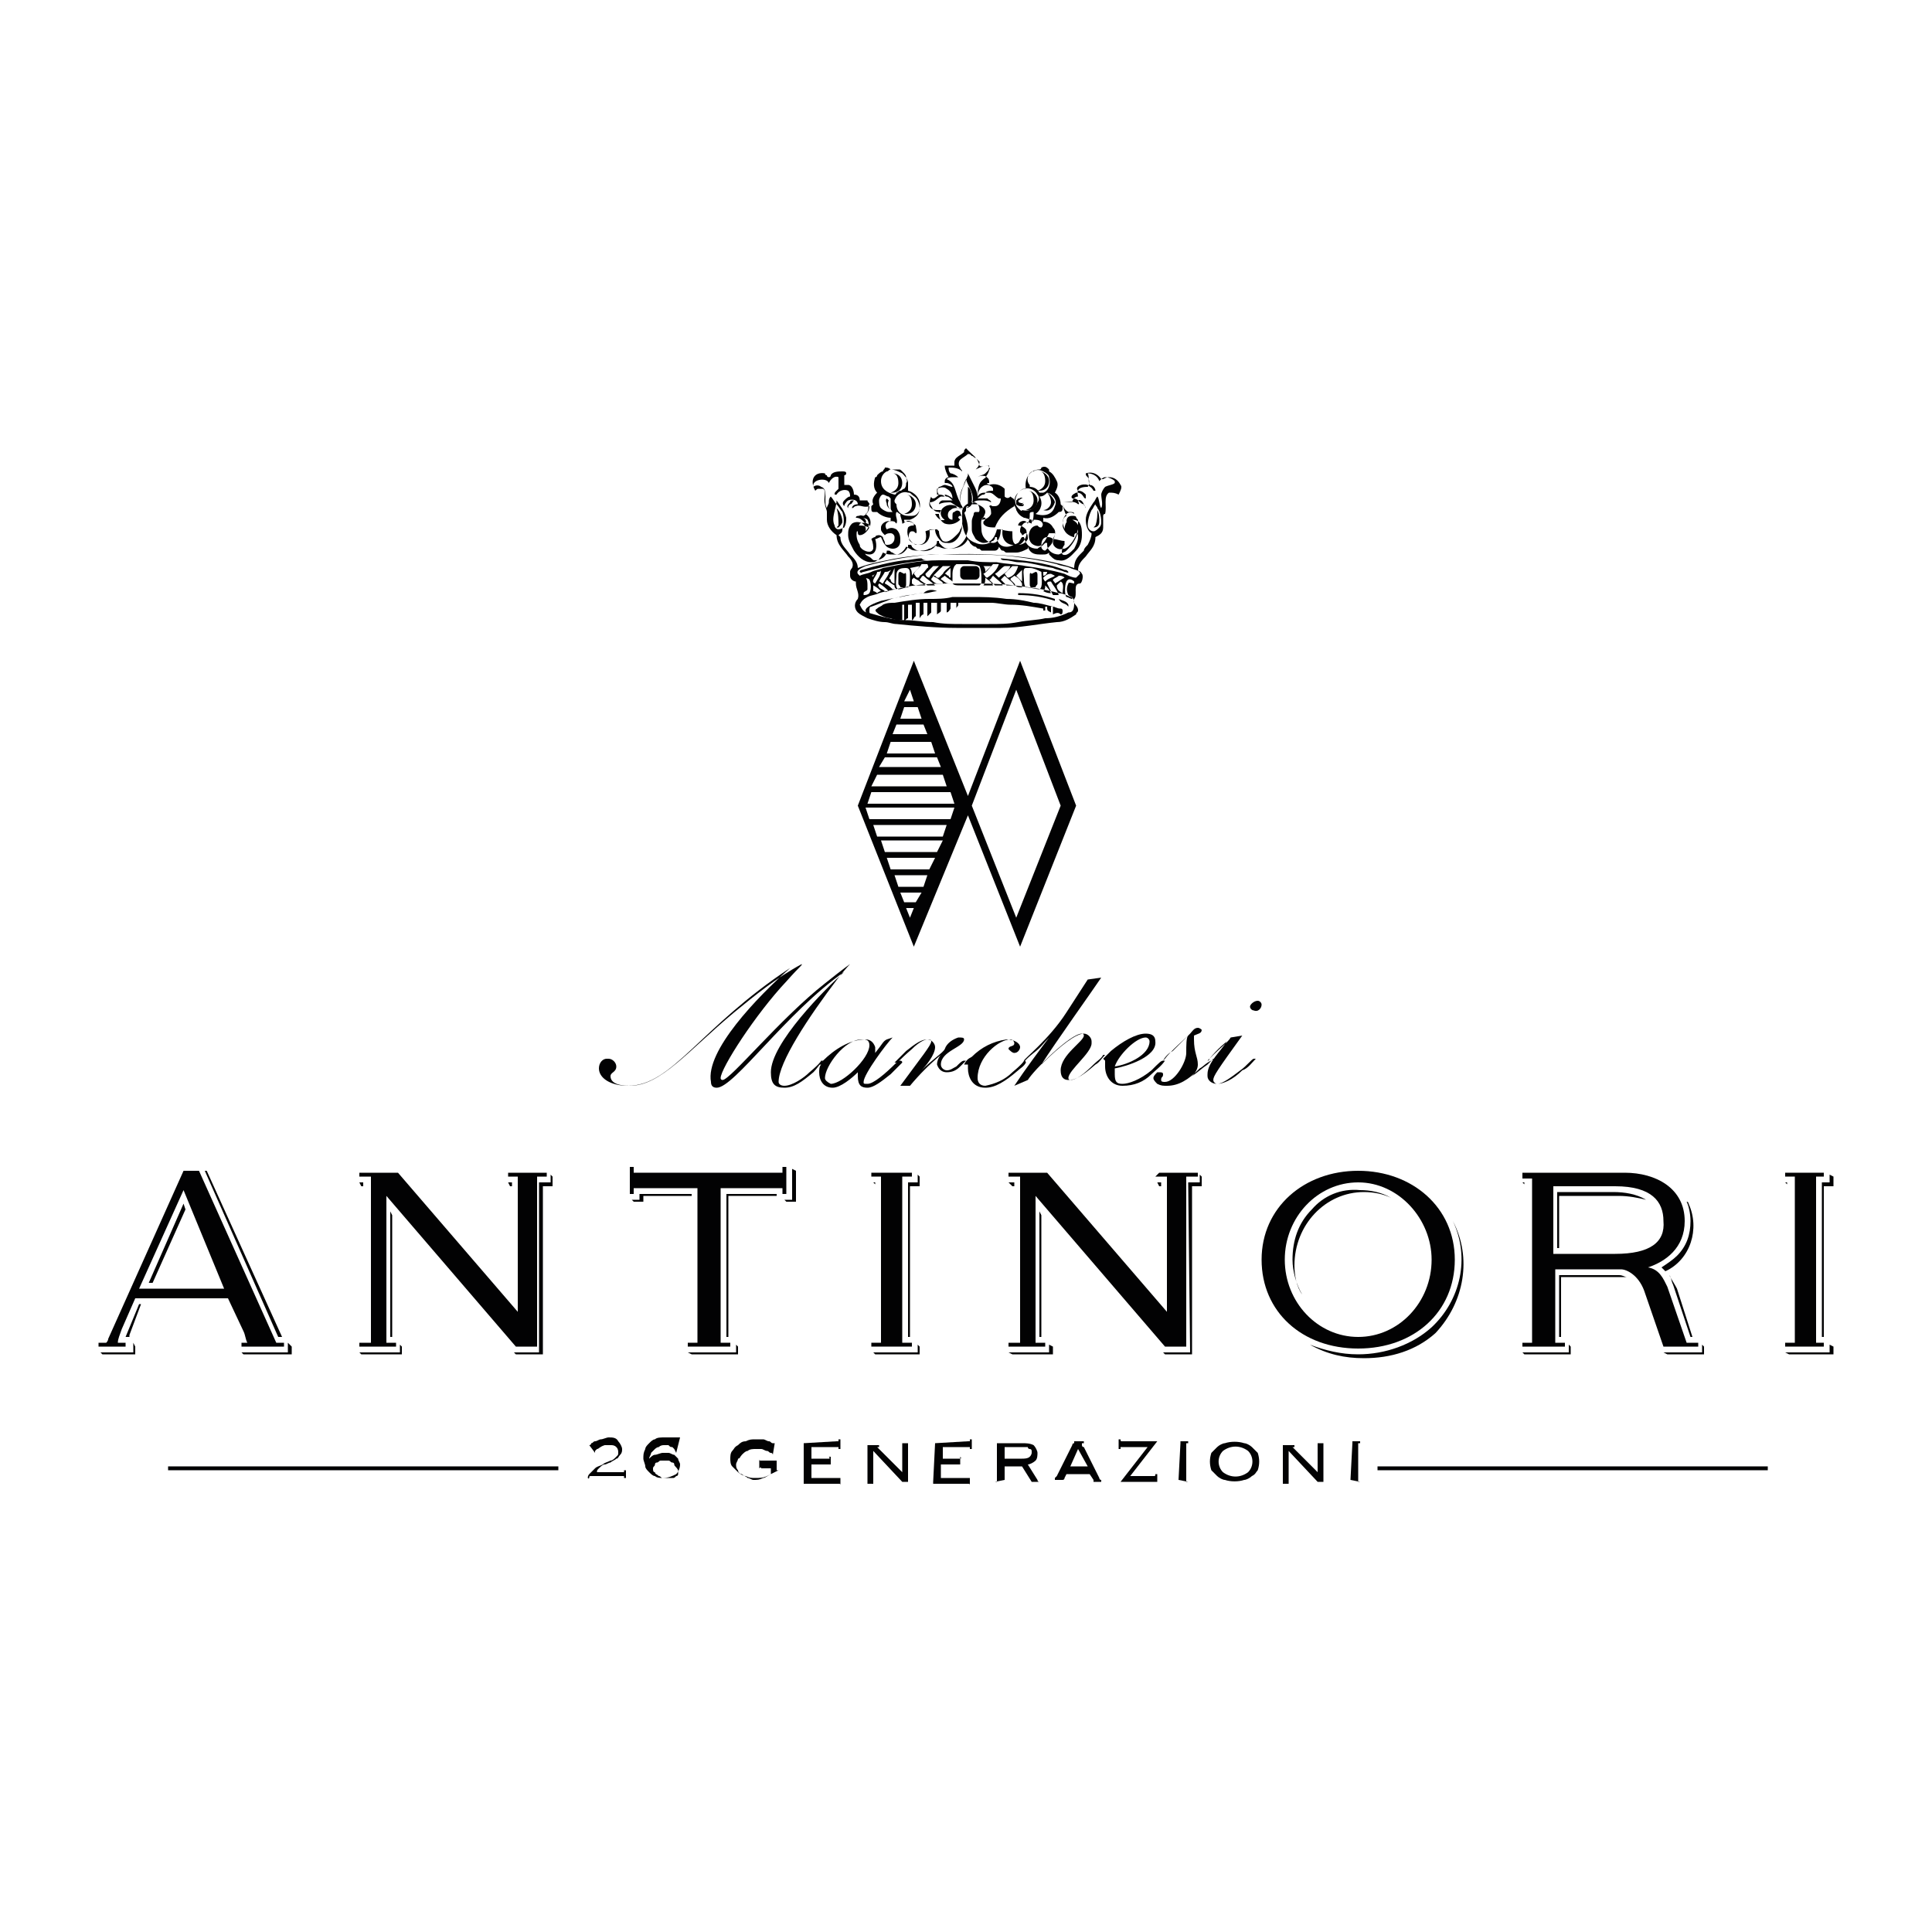 <?xml version="1.0" encoding="utf-8"?>
<!-- Generator: Adobe Illustrator 27.8.0, SVG Export Plug-In . SVG Version: 6.00 Build 0)  -->
<svg version="1.1" id="Layer_1" xmlns="http://www.w3.org/2000/svg" xmlns:xlink="http://www.w3.org/1999/xlink" x="0px" y="0px"
	 viewBox="0 0 100 100" style="enable-background:new 0 0 100 100;" xml:space="preserve">
<style type="text/css">
	.st0{fill:#FFFFFF;}
	.st1{fill:#020203;}
</style>
<rect class="st0" width="100" height="100"/>
<g>
	<path id="path8" class="st1" d="M30.5,76.3c0.1-0.1,0.2-0.2,0.3-0.3c0.1-0.1,0.2-0.1,0.4-0.2c0.1-0.1,0.2-0.1,0.4-0.2
		c0.1,0,0.2-0.1,0.3-0.2c0.1-0.1,0.1-0.1,0.1-0.2c0-0.1,0-0.2-0.1-0.3c-0.1-0.1-0.2-0.1-0.3-0.1c-0.1,0-0.2,0-0.3,0
		C31,74.9,31,75,30.9,75c0,0-0.1,0.1-0.1,0.1c0,0,0,0.1,0,0.1c0,0,0,0,0,0c0,0,0,0,0,0l0,0l-0.3-0.4l0,0l0,0c0,0,0,0,0,0
		c0,0,0.1,0,0.1-0.1c0.1,0,0.1-0.1,0.2-0.1c0.1,0,0.2-0.1,0.3-0.1c0.1,0,0.3-0.1,0.4-0.1c0.2,0,0.4,0,0.5,0.2
		c0.1,0.1,0.2,0.3,0.2,0.4c0,0.1,0,0.2-0.1,0.3c-0.1,0.1-0.1,0.2-0.2,0.2c-0.1,0.1-0.2,0.1-0.3,0.2c-0.1,0-0.2,0.1-0.3,0.1
		c-0.1,0-0.2,0.1-0.3,0.2c-0.1,0.1-0.1,0.1-0.1,0.2h1.3c0,0,0.1,0,0.1,0c0,0,0,0,0-0.1h0.1v0.4h-0.1c0,0,0,0,0-0.1c0,0-0.1,0-0.1,0
		h-1.6c-0.1,0-0.1,0-0.1,0.1h0v0C30.4,76.6,30.4,76.4,30.5,76.3"/>
	<path id="path10" class="st1" d="M35,75.2L35,75.2C35,75.1,35,75.1,35,75.2C35,75.1,35,75.1,35,75.2C34.9,75,34.9,75,34.9,75
		c0,0-0.1-0.1-0.1-0.1c-0.1,0-0.1,0-0.2-0.1c-0.1,0-0.1,0-0.2,0c-0.1,0-0.2,0-0.3,0.1c-0.1,0-0.2,0.1-0.2,0.1
		c-0.1,0.1-0.1,0.1-0.2,0.2c0,0.1-0.1,0.2-0.1,0.3c0,0,0,0,0,0c0,0,0,0,0,0l0,0c0.1-0.1,0.2-0.2,0.3-0.2c0.1,0,0.3-0.1,0.4-0.1
		c0.1,0,0.2,0,0.3,0c0.1,0,0.2,0.1,0.3,0.1c0.1,0.1,0.1,0.1,0.2,0.2c0,0.1,0.1,0.2,0.1,0.3c0,0.2-0.1,0.4-0.2,0.5
		c-0.2,0.1-0.4,0.2-0.7,0.2c-0.1,0-0.3,0-0.4-0.1c-0.1,0-0.2-0.1-0.3-0.2c-0.1-0.1-0.2-0.2-0.2-0.3c0-0.1-0.1-0.3-0.1-0.4
		c0-0.2,0-0.3,0.1-0.5c0-0.1,0.1-0.2,0.2-0.3c0.1-0.1,0.2-0.2,0.3-0.2c0.1-0.1,0.3-0.1,0.5-0.1c0.1,0,0.2,0,0.3,0c0.1,0,0.1,0,0.2,0
		l0.1,0c0,0,0.1,0,0.1,0c0,0,0,0,0.1,0l0,0l0,0L35,75.2z M34.9,75.8c0-0.1-0.1-0.1-0.1-0.1c-0.1,0-0.1-0.1-0.2-0.1
		c-0.1,0-0.2,0-0.2,0c-0.1,0-0.2,0-0.2,0c-0.1,0-0.1,0.1-0.2,0.1c-0.1,0-0.1,0.1-0.1,0.1c0,0.1-0.1,0.1-0.1,0.2c0,0.1,0,0.2,0.1,0.2
		c0,0.1,0.1,0.1,0.2,0.2c0.1,0,0.1,0.1,0.2,0.1c0.1,0,0.2,0,0.3,0c0.1,0,0.1,0,0.2,0c0.1,0,0.1,0,0.2-0.1c0.1,0,0.1-0.1,0.1-0.1
		c0-0.1,0-0.1,0-0.2C35,75.9,34.9,75.9,34.9,75.8"/>
	<path id="path12" class="st1" d="M39.3,76L39.3,76l0-0.5h0c0,0.1,0,0.1,0.1,0.1c0,0,0,0,0,0h0.9v0c0,0,0,0-0.1,0c0,0,0,0.1,0,0.1
		v0.3c0,0,0,0.1,0,0.1c0,0,0,0,0.1,0v0c-0.2,0.1-0.4,0.2-0.6,0.3c-0.2,0.1-0.4,0.1-0.6,0.1c-0.2,0-0.3,0-0.5-0.1
		c-0.1,0-0.3-0.1-0.4-0.2c-0.1-0.1-0.2-0.2-0.3-0.3c-0.1-0.1-0.1-0.3-0.1-0.4c0-0.1,0-0.3,0.1-0.4c0.1-0.1,0.1-0.2,0.3-0.3
		c0.1-0.1,0.2-0.2,0.4-0.2c0.2-0.1,0.3-0.1,0.5-0.1c0.1,0,0.3,0,0.4,0c0.1,0,0.2,0.1,0.3,0.1c0.1,0,0.1,0.1,0.2,0.1c0,0,0.1,0,0.1,0
		c0,0,0,0,0,0l0,0l0,0L40,75.3l0,0c0,0,0,0,0,0c0,0,0-0.1-0.1-0.1c-0.1,0-0.1-0.1-0.2-0.1c-0.1,0-0.2-0.1-0.3-0.1
		c-0.1,0-0.2,0-0.3,0c-0.1,0-0.3,0-0.4,0.1c-0.1,0-0.2,0.1-0.3,0.2c-0.1,0.1-0.1,0.2-0.2,0.2c0,0.1-0.1,0.2-0.1,0.3
		c0,0.1,0,0.2,0.1,0.3c0,0.1,0.1,0.2,0.2,0.2c0.1,0.1,0.2,0.1,0.3,0.2c0.1,0,0.2,0.1,0.3,0.1c0.2,0,0.3,0,0.5-0.1
		c0.1,0,0.2-0.1,0.4-0.2v-0.3h-0.5C39.4,75.9,39.3,76,39.3,76"/>
	<path id="path14" class="st1" d="M41.6,74.7C41.6,74.7,41.5,74.7,41.6,74.7L41.6,74.7l1.7-0.1c0,0,0.1,0,0.1,0c0,0,0,0,0-0.1h0.1
		V75h-0.1c0,0,0-0.1,0-0.1c0,0-0.1,0-0.1,0h-1.3v0.6h0.8c0,0,0.1,0,0.1,0c0,0,0.1,0,0-0.1H43v0.5H43c0,0,0-0.1,0-0.1
		c0,0-0.1,0-0.1,0h-0.9v0.7h1.4c0,0,0.1,0,0.1,0c0,0,0-0.1,0-0.1h0v0.5h0c0-0.1,0-0.1-0.1-0.1h-1.9v0c0,0,0.1,0,0.1,0c0,0,0,0,0-0.1
		L41.6,74.7C41.6,74.8,41.6,74.7,41.6,74.7"/>
	<path id="path16" class="st1" d="M46.7,76.2v-1.4c0,0,0,0,0-0.1c0,0-0.1,0-0.1,0v0h0.5v0c0,0-0.1,0-0.1,0c0,0,0,0,0,0.1v1.8
		c0,0,0,0,0,0.1c0,0,0,0,0.1,0v0h-0.5v0c0.1,0,0.1,0,0.1,0c0,0,0,0,0,0l0,0l-1.5-1.6v1.6c0,0,0,0,0,0.1c0,0,0,0,0.1,0v0h-0.5v0
		c0,0,0.1,0,0.1,0c0,0,0,0,0-0.1v-1.8c0,0,0,0,0-0.1c0,0,0,0-0.1,0v0h0.7v0.1c0,0,0,0-0.1,0c0,0,0,0,0,0c0,0,0,0,0,0l0,0L46.7,76.2
		L46.7,76.2L46.7,76.2z"/>
	<path id="path18" class="st1" d="M48.4,74.7C48.4,74.7,48.3,74.7,48.4,74.7L48.4,74.7l1.7-0.1c0,0,0.1,0,0.1,0c0,0,0,0,0-0.1h0.1
		V75h-0.1c0,0,0-0.1,0-0.1c0,0-0.1,0-0.1,0h-1.3v0.6h0.8c0,0,0.1,0,0.1,0c0,0,0.1,0,0-0.1h0v0.5h0c0,0,0-0.1,0-0.1c0,0-0.1,0-0.1,0
		h-0.9v0.7h1.4c0,0,0.1,0,0.1,0c0,0,0-0.1,0-0.1h0v0.5h0c0-0.1,0-0.1-0.1-0.1h-1.9v0c0,0,0.1,0,0.1,0c0,0,0,0,0-0.1L48.4,74.7
		C48.4,74.8,48.4,74.7,48.4,74.7"/>
	<path id="path20" class="st1" d="M52,76.6C52,76.6,52,76.7,52,76.6L52,76.6l-0.5,0.1v0c0,0,0.1,0,0.1,0c0,0,0,0,0-0.1v-1.8
		c0,0,0,0,0-0.1c0,0-0.1,0-0.1,0v0h1.4c0.2,0,0.4,0,0.6,0.1c0.1,0.1,0.2,0.3,0.2,0.4c0,0.1,0,0.3-0.1,0.4c-0.1,0.1-0.3,0.2-0.4,0.2
		l0.5,0.8c0,0,0,0.1,0.1,0.1c0,0,0.1,0,0.1,0v0h-0.6v0c0,0,0,0,0.1,0c0,0,0,0,0,0c0,0,0,0,0,0l-0.5-0.8H52L52,76.6
		C52,76.6,52,76.6,52,76.6 M52.9,75.5c0.1,0,0.3,0,0.4-0.1c0.1-0.1,0.1-0.2,0.1-0.2c0,0,0-0.1,0-0.1c0,0,0-0.1-0.1-0.1
		c0,0-0.1,0-0.1-0.1c-0.1,0-0.2,0-0.2,0H52v0.6L52.9,75.5L52.9,75.5z"/>
	<path id="path22" class="st1" d="M55.1,76.5L55.1,76.5c0,0.1-0.1,0.1-0.1,0.1c0,0,0,0,0.1,0v0h-0.5v0h0c0,0,0,0,0,0c0,0,0,0,0-0.1
		l0.1-0.1l0.8-1.6c0,0,0-0.1,0.1-0.1c0,0,0,0,0-0.1c0,0,0,0-0.1,0v0h0.6v0.1c0,0-0.1,0-0.1,0c0,0,0,0,0,0.1c0,0,0,0.1,0.1,0.1
		l0.8,1.6c0,0,0,0.1,0.1,0.1c0,0,0,0,0,0.1c0,0,0,0,0,0h0.1v0h-0.6v0c0,0,0,0,0.1,0c0,0,0,0,0,0c0,0,0,0,0,0c0,0,0,0,0-0.1l-0.2-0.3
		h-1.2L55.1,76.5z M56.3,75.9L55.8,75l-0.4,0.9L56.3,75.9L56.3,75.9z"/>
	<path id="path24" class="st1" d="M58.1,74.9c0,0-0.1,0-0.1,0c0,0,0,0,0,0.1h-0.1v-0.5H58c0,0.1,0,0.1,0.1,0.1h1.8v0l-1.4,1.8h1.2
		c0.1,0,0.1,0,0.1-0.1h0.1v0.5h0c0,0,0-0.1,0-0.1c0,0-0.1,0-0.1,0h-1.8v0l1.4-1.8L58.1,74.9L58.1,74.9z"/>
	<path id="path26" class="st1" d="M61,76.6C61.1,76.6,61.1,76.6,61,76.6C61.1,76.6,61.1,76.6,61,76.6l0.1-1.9c0,0,0,0,0-0.1
		c0,0,0,0-0.1,0v0h0.5v0.1c0,0-0.1,0-0.1,0c0,0,0,0,0,0.1v1.8c0,0,0,0,0,0.1c0,0,0,0,0.1,0v0L61,76.6L61,76.6L61,76.6z"/>
	<path id="path28" class="st1" d="M64.4,74.7c0.1,0,0.3,0.1,0.4,0.2c0.1,0.1,0.2,0.2,0.3,0.3c0.1,0.3,0.1,0.6,0,0.9
		c-0.1,0.1-0.1,0.2-0.3,0.3c-0.1,0.1-0.3,0.2-0.4,0.2c-0.3,0.1-0.7,0.1-1,0c-0.1,0-0.3-0.1-0.4-0.2c-0.1-0.1-0.2-0.2-0.3-0.3
		c-0.1-0.3-0.1-0.6,0-0.9c0.1-0.1,0.2-0.2,0.3-0.3c0.1-0.1,0.3-0.2,0.4-0.2C63.7,74.6,64.1,74.6,64.4,74.7 M63.3,75.1
		c-0.3,0.3-0.3,0.8,0,1.1c0.4,0.3,0.9,0.3,1.3,0c0.3-0.3,0.3-0.8,0-1.1C64.2,74.8,63.7,74.8,63.3,75.1"/>
	<path id="path30" class="st1" d="M68.2,76.2v-1.4c0,0,0,0,0-0.1c0,0-0.1,0-0.1,0v0h0.5v0c0,0-0.1,0-0.1,0c0,0,0,0,0,0.1v1.8
		c0,0,0,0,0,0.1c0,0,0,0,0.1,0v0h-0.5v0c0.1,0,0.1,0,0.1,0c0,0,0,0,0,0l0,0l-1.5-1.6v1.6c0,0,0,0,0,0.1c0,0,0.1,0,0.1,0v0h-0.5v0
		c0,0,0.1,0,0.1,0c0,0,0,0,0-0.1v-1.8c0,0,0,0,0-0.1c0,0-0.1,0-0.1,0v0h0.7v0.1c0,0,0,0-0.1,0c0,0,0,0,0,0c0,0,0,0,0,0l0,0
		L68.2,76.2L68.2,76.2L68.2,76.2z"/>
	<path id="path32" class="st1" d="M69.9,76.6C69.9,76.6,69.9,76.6,69.9,76.6C69.9,76.6,70,76.6,69.9,76.6l0.1-1.9c0,0,0,0,0-0.1
		c0,0,0,0-0.1,0v0h0.5v0.1c0,0-0.1,0-0.1,0c0,0,0,0,0,0.1v1.8c0,0,0,0,0,0.1c0,0,0.1,0,0.1,0v0L69.9,76.6L69.9,76.6L69.9,76.6z"/>
	<rect id="rect34" x="8.7" y="75.9" class="st1" width="20.2" height="0.2"/>
	<rect id="rect36" x="71.3" y="75.9" class="st1" width="20.2" height="0.2"/>
	<path id="path38" class="st1" d="M40.9,50.1c-4.7,3.1-6.1,6.1-8.4,6.1c-0.9,0-1.5-0.4-1.5-0.9c0-0.3,0.2-0.5,0.4-0.5c0,0,0,0,0.1,0
		c0.2,0,0.4,0.2,0.4,0.4c0,0,0,0,0,0c0,0.3-0.3,0.3-0.3,0.5c0,0.3,0.3,0.5,1,0.5c1.6,0,3-1.8,5.4-3.8c1.1-0.9,2.2-1.8,3.5-2.5
		c0,0,0,0,0,0c0,0,0,0,0,0c0,0.1,0,0-0.8,0.9c-1.6,1.7-3.4,4.5-3.4,5c0,0.1,0.1,0.1,0.1,0.1c0.4,0,3-3.2,5.3-5c1-0.8,1.3-1,1.3-1
		c0,0,0,0,0,0c0,0,0,0,0,0c0,0-0.2,0.2-0.6,0.7c-1.6,2.1-3.1,4.4-3.1,5.4c0,0.1,0.1,0.2,0.3,0.2c0.4,0,1-0.4,1.3-0.7
		c0.6-0.5,0.6-0.6,0.6-0.6c0,0,0.1,0,0.1,0c-0.2,0.2-0.3,0.4-0.5,0.6c-0.6,0.5-1,0.8-1.5,0.8s-0.7-0.2-0.7-0.8
		c0-1.5,2.8-4.3,3.8-5.2l0,0c-3,2.1-5.7,6-6.6,6c-0.2,0-0.3-0.1-0.3-0.3c0,0,0,0,0,0C36.5,54.4,39.2,51.6,40.9,50.1L40.9,50.1
		L40.9,50.1z"/>
	<path id="path40" class="st1" d="M46.2,53.7c-0.3,0.3-1.5,1.9-1.5,2.3c0,0.1,0,0.1,0.2,0.1c0.3,0,0.9-0.5,1.5-1.1
		c0-0.1,0.1-0.1,0.2-0.1c0,0,0.1,0,0.1,0.1c0,0-0.3,0.3-0.6,0.6c-0.5,0.4-0.9,0.7-1.2,0.7c-0.3,0-0.5-0.1-0.5-0.6c0-0.1,0-0.1,0-0.2
		c-0.3,0.3-0.9,0.8-1.3,0.8c-0.5,0-0.7-0.4-0.7-0.8c0-0.1,0-0.3,0.1-0.4c0,0,0,0-0.1,0c0,0,0,0,0,0c0-0.1,0.1-0.1,0.2-0.2
		c0.6-0.6,1.4-1.1,2.2-1.1c0.2,0,0.4,0.1,0.5,0.4c0,0,0,0.1,0,0.1c0,0.1,0,0.2,0,0.2l0,0c0.4-0.5,0.4-0.6,0.6-0.7L46.2,53.7z
		 M43,56.1c0.6,0,2-1.3,2-2c0-0.2-0.1-0.3-0.3-0.3c0,0,0,0-0.1,0c-0.9,0-1.9,1.4-1.9,2C42.7,55.9,42.8,56,43,56.1
		C43,56.1,43,56.1,43,56.1"/>
	<path id="path42" class="st1" d="M46.6,56.2c1.1-1.5,1.6-2.1,1.6-2.3c0-0.1-0.1-0.1-0.2-0.1c0,0,0,0,0,0c-0.1,0-0.4,0.1-0.8,0.5
		c-0.7,0.6-0.7,0.7-0.8,0.7c0,0-0.1,0-0.1,0c0,0,0,0,0,0c0.2-0.2,0.4-0.4,0.6-0.6c0.5-0.4,0.8-0.6,1.1-0.6c0.2,0,0.4,0.2,0.4,0.4
		c0,0,0,0,0,0c0,0.4-0.5,1-0.7,1.2l0,0c0.6-0.6,1.1-0.9,1.2-1.1c0.1-0.3,0.4-0.5,0.7-0.6c0.2,0,0.3,0,0.3,0.1c0,0.4-1.2,0.6-1.2,1.3
		c0,0.2,0.2,0.3,0.3,0.3c0,0,0,0,0,0c0.2,0,0.3-0.1,0.5-0.2c0.2-0.2,0.3-0.3,0.4-0.3c0,0,0.1,0,0.1,0c-0.1,0.1-0.2,0.2-0.3,0.3
		c-0.2,0.2-0.4,0.3-0.7,0.3c-0.2,0-0.4-0.1-0.5-0.4c0-0.2,0.1-0.4,0.2-0.5l0,0c-0.6,0.5-1.1,1-1.6,1.6L46.6,56.2z"/>
	<path id="path44" class="st1" d="M52.5,54.5c-0.1,0-0.2-0.1-0.3-0.2c0,0,0,0,0,0c0-0.2,0.3-0.1,0.3-0.3c0-0.1-0.1-0.2-0.2-0.2
		c0,0,0,0,0,0c-0.6,0-1.7,0.9-1.7,2c0,0.2,0.1,0.4,0.4,0.4c0.5-0.1,1-0.3,1.4-0.7c0.6-0.5,0.6-0.6,0.6-0.6c0,0,0.1,0,0.1,0.1
		c0,0,0,0,0,0c-0.1,0.2-0.3,0.3-0.4,0.4c-0.7,0.6-1.2,0.9-1.7,0.9c-0.7,0-0.9-0.6-0.9-1c0-0.1,0-0.2,0-0.2c0,0,0,0,0,0
		c0,0-0.1,0-0.1,0c0,0-0.1,0-0.1,0c0,0,0,0,0,0c0.1-0.2,0.2-0.3,0.4-0.4c0.5-0.5,1.1-0.8,1.8-0.9c0.4,0,0.7,0.2,0.7,0.4
		C52.8,54.3,52.7,54.5,52.5,54.5"/>
	<path id="path46" class="st1" d="M52.5,56.2c0.6-0.9,1.2-1.7,1.8-2.5v0c-0.3,0.3-0.4,0.5-0.8,0.8C53,54.9,53,55,53,55s0,0,0-0.1
		c0-0.1,1.3-1.1,2.2-2.5l1.1-1.7l0.7-0.1c-0.4,0.6-2.4,3.4-3.1,4.5l0,0c1-1,1.8-1.6,2.2-1.6c0.2,0,0.4,0.2,0.4,0.4c0,0,0,0,0,0.1
		c0,0.5-1.2,1.4-1.2,1.8c0,0.1,0.1,0.1,0.1,0.1c0,0,0,0,0,0c0.3,0,0.7-0.3,1.2-0.8c0.2-0.2,0.4-0.3,0.5-0.5c0,0,0,0,0.1,0
		c0,0,0,0,0,0c-0.2,0.2-0.3,0.4-0.5,0.5c-0.8,0.7-1.1,0.8-1.4,0.8c-0.2,0-0.4-0.1-0.4-0.5c0-0.8,1.2-1.5,1.2-1.8
		c0-0.1-0.1-0.1-0.1-0.1c-0.6,0-2.5,1.9-2.8,2.4L52.5,56.2z"/>
	<path id="path48" class="st1" d="M57.7,55.3c0,0.1,0,0.2,0,0.3c0,0.4,0.1,0.5,0.4,0.5c0.3,0,0.9-0.2,1.5-0.7
		c0.4-0.4,0.5-0.5,0.6-0.5c0,0,0.1,0,0.1,0c0,0,0,0,0,0c-0.2,0.3-0.5,0.5-0.7,0.7c-0.4,0.4-0.9,0.6-1.5,0.6c-0.6,0-0.9-0.5-0.9-1
		c0-0.1,0-0.2,0-0.3c0,0,0,0,0,0c0,0,0,0,0,0c0,0,0,0-0.1-0.1c0.1-0.1,0.3-0.3,0.4-0.4c0.6-0.5,1.3-0.9,1.8-0.9
		c0.3,0,0.5,0.1,0.5,0.4c0,0,0,0,0,0C59.9,54.7,58.3,55.2,57.7,55.3 M57.7,55.2c0.7-0.1,1.8-0.6,1.8-1.3c0-0.1-0.1-0.2-0.2-0.2
		c0,0,0,0,0,0C58.8,53.7,57.9,54.6,57.7,55.2"/>
	<path id="path50" class="st1" d="M62.1,55.3c-0.6,0.6-1.1,0.9-1.7,0.9c-0.2,0-0.3,0-0.5-0.1c-0.1-0.1-0.2-0.2-0.2-0.3
		c0-0.1,0.1-0.2,0.2-0.3c0,0,0,0,0.1,0c0.1,0,0.2,0,0.2,0.1c0,0.2-0.1,0.1-0.1,0.3c0,0.1,0.1,0.1,0.2,0.1c0,0,0,0,0,0
		c0.5,0,1.1-1,1.1-1.5c0-0.4,0-0.8,0.1-0.9l0,0c-0.1,0.1-1,0.9-1.2,1.2c0,0-0.1,0.1-0.1,0.1c0,0,0,0,0,0c0,0,0,0,0,0
		c0.1-0.2,0.3-0.4,0.5-0.5c0.3-0.3,0.6-0.6,0.9-0.9c0.1-0.1,0.2-0.3,0.4-0.3c0.1,0,0.2,0.1,0.2,0.1c0,0.2-0.2,0.2-0.4,0.3
		c0,0.1,0,0.1,0,0.2c0,0.7,0.2,0.9,0.2,1.3c0,0.2-0.1,0.4-0.3,0.6l0,0c0.3-0.2,0.5-0.4,0.8-0.6c0.1-0.1,0.2-0.2,0.3-0.3
		c0,0,0,0,0.1,0c0,0,0,0,0,0C62.4,55,62.3,55.2,62.1,55.3"/>
	<path id="path52" class="st1" d="M64.3,53.6c-1.3,1.8-1.5,2.1-1.5,2.3c0,0.1,0.1,0.2,0.2,0.2c0,0,0,0,0,0c0.3,0,0.8-0.4,1.2-0.7
		c0.3-0.2,0.6-0.6,0.7-0.6c0,0,0.1,0,0.1,0c0,0,0,0,0,0c-0.2,0.2-0.4,0.5-0.7,0.6c-0.5,0.5-1,0.7-1.3,0.7c-0.3,0-0.5-0.2-0.5-0.4
		c0,0,0,0,0-0.1c0-0.6,0.7-1.2,1-1.7l0,0c-0.1,0.1-0.4,0.3-0.9,0.9c0,0.1-0.1,0.1-0.1,0.1c0,0,0,0,0,0c0,0,0,0,0,0
		c0.1-0.1,0.2-0.2,0.3-0.3c0.3-0.3,0.8-0.7,0.9-0.9L64.3,53.6z M65.1,51.8c0.1,0,0.2,0.1,0.2,0.2c0,0,0,0,0,0c0,0.2-0.2,0.4-0.4,0.3
		c-0.1,0-0.2-0.1-0.2-0.2c0,0,0,0,0,0C64.7,52,64.9,51.8,65.1,51.8"/>
	<path id="path54" class="st1" d="M45.2,61.2l0.1,0.1v-0.1H45.2z"/>
	<polygon id="polygon56" class="st1" points="47.5,70 45.2,70 45.3,70.1 47.6,70.1 47.6,69.7 47.5,69.6 	"/>
	<polygon id="polygon58" class="st1" points="47.6,60.9 47.5,60.8 47.5,61.2 47,61.2 47,69.2 47.1,69.2 47.1,61.4 47.6,61.4 	"/>
	<path id="path60" class="st1" d="M92.4,61.2l0.1,0.1v-0.1H92.4z"/>
	<polygon id="polygon62" class="st1" points="94.7,70 92.4,70 92.6,70.1 94.9,70.1 94.9,69.7 94.7,69.6 	"/>
	<polygon id="polygon64" class="st1" points="94.4,61.4 94.9,61.4 94.9,61.2 94.9,61 94.9,60.9 94.7,60.8 94.7,60.9 94.7,61.2 
		94.4,61.2 94.3,61.2 94.3,69.2 94.4,69.2 	"/>
	<polygon id="polygon66" class="st1" points="20.3,62.9 20.2,62.7 20.2,69.2 20.3,69.2 	"/>
	<polygon id="polygon68" class="st1" points="26.4,61.4 26.4,61.4 26.5,61.4 26.5,61.2 26.3,61.2 	"/>
	<polygon id="polygon70" class="st1" points="18.8,61.4 18.8,61.2 18.6,61.2 18.7,61.4 	"/>
	<polygon id="polygon72" class="st1" points="20.7,70 18.6,70 18.7,70.1 20.8,70.1 20.8,69.7 20.7,69.6 	"/>
	<polygon id="polygon74" class="st1" points="26.7,70.1 28.1,70.1 28.1,61.4 28.6,61.4 28.6,60.9 28.5,60.8 28.5,61.2 27.9,61.2 
		27.9,70 26.6,70 	"/>
	<polygon id="polygon76" class="st1" points="53.9,62.9 53.8,62.7 53.8,69.2 53.9,69.2 	"/>
	<polygon id="polygon78" class="st1" points="52.5,61.4 52.5,61.2 52.2,61.2 52.4,61.4 	"/>
	<polygon id="polygon80" class="st1" points="60,61.4 60.1,61.4 60.1,61.4 60.1,61.2 59.9,61.2 	"/>
	<polygon id="polygon82" class="st1" points="60.3,70.1 61.7,70.1 61.7,61.4 62.2,61.4 62.2,60.9 62.1,60.8 62.1,61.2 61.5,61.2 
		61.6,70 60.2,70 	"/>
	<polygon id="polygon84" class="st1" points="54.3,70 52.2,70 52.4,70.1 54.5,70.1 54.5,69.7 54.3,69.6 	"/>
	<polygon id="polygon86" class="st1" points="40.2,61.9 40.2,61.8 40.2,61.8 37.6,61.8 37.6,69.2 37.7,69.2 37.7,61.9 	"/>
	<polygon id="polygon88" class="st1" points="35.8,61.9 35.8,61.8 33.1,61.8 33.1,62.1 32.7,62.1 32.8,62.2 33.3,62.2 33.3,61.9 	
		"/>
	<polygon id="polygon90" class="st1" points="38.1,70 35.6,70 35.8,70.1 38.2,70.1 38.2,69.7 38.1,69.6 	"/>
	<polygon id="polygon92" class="st1" points="41,62.1 40.6,62.1 40.7,62.2 41.2,62.2 41.2,60.6 41,60.5 	"/>
	<polygon id="polygon94" class="st1" points="7.7,66.4 7.9,66.4 9.6,62.6 9.5,62.3 	"/>
	<polygon id="polygon96" class="st1" points="10.7,60.6 10.6,60.6 14.4,69.2 14.6,69.2 	"/>
	<path id="path98" class="st1" d="M11.6,67.5H7.2c0,0-0.7,1.7-0.7,1.7h0.2l0-0.1l0.6-1.6h4.3L11.6,67.5"/>
	<polygon id="polygon100" class="st1" points="14.9,70 12.5,70 12.6,70.1 15.1,70.1 15.1,69.7 14.9,69.5 	"/>
	<polygon id="polygon102" class="st1" points="6.9,70 5.2,70 5.3,70.1 7,70.1 7,69.7 6.9,69.5 	"/>
	<path id="path104" class="st1" d="M67.9,62.6c-0.7,0.7-1,1.6-1,2.6c0,0.6,0.2,1.3,0.5,1.8C67.1,66.6,67,66,67,65.5
		c0-2.1,1.6-3.8,3.6-3.8c0.5,0,1,0.1,1.4,0.3c-0.5-0.3-1.1-0.4-1.6-0.4C69.4,61.5,68.5,61.9,67.9,62.6"/>
	<path id="path106" class="st1" d="M75.2,63.2c0.9,1.9,0.4,4.1-1.1,5.5c-1,0.9-2.4,1.4-3.8,1.4l0,0c-0.9,0-1.7-0.2-2.5-0.5
		c0.9,0.5,1.8,0.7,2.8,0.7c1.4,0,2.7-0.4,3.7-1.3C75.8,67.4,76.2,65.1,75.2,63.2"/>
	<path id="path108" class="st1" d="M78.8,61.2l0.1,0.1v-0.1H78.8z"/>
	<path id="path110" class="st1" d="M80.8,61.9h3c0.5,0,1,0.1,1.4,0.2c-0.5-0.3-1.1-0.4-1.7-0.4h-2.9v2.9h0.1V61.9z"/>
	<path id="path112" class="st1" d="M86.4,66c0.1,0.1,0.1,0.3,0.2,0.5l0,0l0.9,2.7h0.1l-0.8-2.5C86.7,66.5,86.5,66.2,86.4,66"/>
	<path id="path114" class="st1" d="M83.8,66h-3.1v3.2h0.1v-3.1h3.2c0.1,0,0.1,0,0.2,0C84.1,66.1,84,66,83.8,66"/>
	<polygon id="polygon116" class="st1" points="88.1,70 86.1,70 86.3,70.1 88.2,70.1 88.2,69.7 88.1,69.6 	"/>
	<path id="path118" class="st1" d="M87.5,63.2c0,0.7-0.2,1.3-0.7,1.8c-0.2,0.2-0.5,0.4-0.8,0.6c0.1,0.1,0.1,0.1,0.2,0.2
		c1.3-0.6,1.8-2.2,1.2-3.5c0,0,0-0.1-0.1-0.1C87.4,62.4,87.5,62.8,87.5,63.2"/>
	<polygon id="polygon120" class="st1" points="81.2,70 78.8,70 78.9,70.1 81.3,70.1 81.3,69.7 81.2,69.6 	"/>
	<polygon id="polygon122" class="st1" points="47.2,69.5 46.7,69.5 46.7,60.9 47.2,60.9 47.2,60.7 45.1,60.7 45.1,60.9 45.6,60.9 
		45.6,69.5 45.1,69.5 45.1,69.7 47.2,69.7 	"/>
	<polygon id="polygon124" class="st1" points="92.4,69.5 92.4,69.7 94.4,69.7 94.4,69.5 94,69.5 94,60.9 94.4,60.9 94.4,60.7 
		92.4,60.7 92.4,60.9 92.9,60.9 92.9,69.5 	"/>
	<path id="path126" class="st1" d="M26.2,60.9h0.6v7c0,0-6.2-7.2-6.2-7.2h-2v0.2h0.6v8.6h-0.6v0.2h1.9v-0.2h-0.5v-7.6l6.7,7.8h1.1
		l0-8.8h0.5v-0.2h-2V60.9z"/>
	<path id="path128" class="st1" d="M59.8,60.9h0.6v7c0,0-6.2-7.2-6.2-7.2h-2v0.2h0.6v8.6h-0.6v0.2h1.9v-0.2h-0.5v-7.6l6.7,7.8h1.1
		l0-8.8h0.6v-0.2h-2L59.8,60.9L59.8,60.9z"/>
	<polygon id="polygon130" class="st1" points="32.8,61.5 36.1,61.5 36.1,69.5 35.6,69.5 35.6,69.7 37.8,69.7 37.8,69.5 37.3,69.5 
		37.3,61.5 40.5,61.5 40.5,61.8 40.7,61.8 40.7,60.4 40.5,60.4 40.5,60.7 32.8,60.7 32.8,60.4 32.6,60.4 32.6,61.8 32.8,61.8 	"/>
	<path id="path132" class="st1" d="M14.3,69.5l-4-8.9H9.5l-3.9,8.7c0,0.1-0.1,0.2-0.1,0.2H5.1v0.2h1.4v-0.2H6.1
		c0-0.2,0.1-0.4,0.2-0.7L7,67.2h4.8l0.8,1.7c0.1,0.2,0.1,0.4,0.2,0.6h-0.3v0.2h2.2v-0.2L14.3,69.5L14.3,69.5 M7.2,66.7l2.3-5.1
		l2.1,5.1H7.2z"/>
	<path id="path134" class="st1" d="M70.3,60.6c-2.8,0-5,1.9-5,4.6s2.1,4.6,5,4.6c2.9,0,5-1.9,5-4.6C75.3,62.5,73.1,60.6,70.3,60.6
		 M70.3,69.2c-2.1,0-3.8-1.8-3.8-4c0-2.2,1.7-4,3.8-4c2.1,0,3.8,1.9,3.8,4C74.1,67.4,72.4,69.2,70.3,69.2"/>
	<path id="path136" class="st1" d="M86.3,66.6c-0.2-0.4-0.4-0.9-1-1h0c0.9-0.3,1.9-1,1.9-2.4c0-1.7-1.5-2.5-3.1-2.5h-5.3V61h0.5
		c0,0,0,0,0,0v8.5c0,0,0,0,0,0h-0.5v0.2h2.2v-0.2h-0.5c0,0,0,0,0,0v-3.8h3.4c0.3,0,0.9,0.3,1.2,1.1l1,2.9h1.8v-0.2h-0.6L86.3,66.6z
		 M83.6,64.9h-3.2v-3.5h3.2c1.9,0,2.5,0.8,2.5,1.8C86.2,64.3,85.4,64.9,83.6,64.9"/>
	<path id="path138" class="st1" d="M52.8,34.2l-2.7,7l-2.8-7l-2.9,7.5l2.9,7.3l2.8-6.8l2.7,6.8l2.9-7.3L52.8,34.2z M47.1,35.7
		l0.2,0.6h-0.5L47.1,35.7z M46.8,36.6h0.7l0.2,0.6h-1.1L46.8,36.6z M46.4,37.5h1.4L48,38h-1.8L46.4,37.5z M46.1,38.4h2.1l0.2,0.6
		h-2.5L46.1,38.4z M45.8,39.2h2.7l0.2,0.5h-3.2L45.8,39.2z M45.4,40.1h3.4l0.2,0.6h-3.9L45.4,40.1z M45.1,41h4.1l0.2,0.6h-4.5
		L45.1,41z M47.1,47.5L46.9,47h0.4L47.1,47.5z M47.4,46.7h-0.6l-0.2-0.5h1.1L47.4,46.7z M47.8,45.9h-1.3l-0.2-0.6H48L47.8,45.9z
		 M48.1,45h-2l-0.2-0.6h2.5L48.1,45z M48.5,44.1h-2.7l-0.2-0.6h3.2L48.5,44.1z M48.8,43.3h-3.4l-0.2-0.6H49L48.8,43.3z M49.2,42.4
		H45l-0.2-0.6h4.6L49.2,42.4z M52.6,47.5l-2.3-5.8l2.3-6l2.3,6L52.6,47.5z"/>
	<path id="path140" class="st1" d="M50.1,25.2c0.2,0.1,0.3,0.8,0.1,1c-0.1,0-0.1,0-0.2,0c0.1,0,0.1-0.1,0.1-0.1
		C50.1,25.8,50.1,25.5,50.1,25.2"/>
	<path id="path142" class="st1" d="M52.7,25.8c-0.1,0.1-0.1,0.2,0,0.3c0.1,0.1,0.1,0.1,0.2,0c0,0,0.1-0.1,0.1-0.1
		c-0.1,0.1-0.2,0-0.3,0c0,0,0-0.1,0-0.1c0-0.1,0.1-0.1,0.2-0.1C52.9,25.7,52.8,25.8,52.7,25.8"/>
	<path id="path144" class="st1" d="M52.9,25.8c-0.1,0-0.1,0.1-0.2,0.1c0,0.1,0.1,0.2,0.2,0.2c0,0,0.1,0,0.1,0c0,0,0,0.1-0.1,0.1
		c-0.1,0-0.2,0-0.3-0.1c0-0.1,0-0.2,0-0.2C52.8,25.8,52.9,25.7,52.9,25.8"/>
	<path id="path146" class="st1" d="M56.2,26.3c0-0.1-0.1-0.1-0.1-0.2c-0.1,0-0.2-0.1-0.3-0.2C56,25.8,56.1,26.1,56.2,26.3
		C56.2,26.3,56.2,26.3,56.2,26.3"/>
	<path id="path148" class="st1" d="M44.2,25.9c-0.1,0.1-0.1,0.2-0.2,0.2c-0.1,0.1-0.1,0.1-0.1,0.2c-0.1-0.1,0-0.2,0.1-0.3
		C44,25.9,44.1,25.9,44.2,25.9"/>
	<path id="path150" class="st1" d="M43.3,26.3C43.3,26.3,43.3,26.3,43.3,26.3c0.2,0.2,0.3,0.5,0.3,0.7c0,0.1-0.1,0.2-0.2,0.3
		c0,0-0.1,0-0.1,0c0,0,0.1-0.1,0.1-0.1C43.4,26.9,43.4,26.6,43.3,26.3C43.3,26.3,43.3,26.3,43.3,26.3"/>
	<path id="path152" class="st1" d="M56.8,26.4L56.8,26.4c0.1,0.2,0.1,0.4,0.1,0.6c0,0.2-0.1,0.3-0.3,0.3c0,0,0,0,0,0
		c0,0,0.1-0.1,0.1-0.1C56.8,26.9,56.8,26.7,56.8,26.4C56.8,26.4,56.8,26.4,56.8,26.4"/>
	<path id="path154" class="st1" d="M55.7,26.8c-0.1,0-0.2,0-0.3,0.1c0,0.1-0.1,0.1-0.1,0.2C55.1,26.9,55.4,26.7,55.7,26.8
		C55.6,26.7,55.7,26.7,55.7,26.8"/>
	<path id="path156" class="st1" d="M44.8,27.1c0,0-0.1-0.1-0.1-0.1c-0.1-0.1-0.2-0.2-0.4-0.2c0-0.1,0.1-0.1,0.2-0.1
		C44.7,26.8,44.9,26.9,44.8,27.1C44.9,27.1,44.8,27.1,44.8,27.1"/>
	<path id="path158" class="st1" d="M51.8,28.9c1.1,0.1,2.3,0.2,3.3,0.6c0.1,0,0.1,0,0.2,0.1c0,0.1-0.1,0-0.2,0
		c-0.2-0.1-0.4-0.1-0.6-0.2c-0.6-0.1-1.2-0.3-1.8-0.3c-0.2,0-0.4-0.1-0.7-0.1C52,29,51.8,29,51.8,28.9"/>
	<path id="path160" class="st1" d="M48,29c-1.1,0.1-2.2,0.3-3.3,0.6c-0.1,0-0.1,0.1-0.2,0c0-0.1,0.1-0.1,0.1-0.1
		c0.7-0.2,1.4-0.4,2.2-0.5c0.3,0,0.6-0.1,0.9-0.1C47.8,29,47.9,29,48,29"/>
	<path id="path162" class="st1" d="M48.5,30.6c-0.2,0-0.4,0.1-0.6,0.1c-0.4,0-0.8,0.1-1.3,0.2c-0.2,0-0.5,0.1-0.7,0.2
		c-0.3,0.1-0.5,0.2-0.8,0.3c-0.1,0-0.1,0.1-0.1,0.2c0,0.1,0,0.2,0.1,0.2c-0.2,0-0.3-0.1-0.3-0.2c0,0,0,0,0,0c0-0.2,0.5-0.4,0.8-0.5
		c0.5-0.1,0.9-0.2,1.4-0.3c0.3,0,0.5-0.1,0.8-0.1C48,30.5,48.3,30.5,48.5,30.6"/>
	<path id="path164" class="st1" d="M54.6,31c0,0,0,0.1,0,0.1c-0.6-0.2-1.2-0.3-1.9-0.3c0,0,0,0,0-0.1c0,0,0,0,0,0
		C53.4,30.7,54,30.8,54.6,31"/>
	<path id="path166" class="st1" d="M54.5,31.8C54.5,31.7,54.5,31.7,54.5,31.8c0-0.2,0-0.3,0-0.4c0,0-0.1,0-0.1,0c0,0.1,0,0.2,0,0.3
		c-0.2-0.1-0.2-0.1-0.2-0.3c0,0-0.1,0-0.1,0c0,0.1,0,0.1,0,0.2c0,0-0.1,0-0.1,0c0,0,0-0.1,0-0.1c-0.6-0.1-1.1-0.2-1.7-0.2
		c-0.3,0-0.7-0.1-1-0.1c-0.2,0-0.4,0-0.6,0H50c-0.1,0-0.3,0-0.4,0c0,0,0,0,0,0.1c0,0.1-0.1,0.1-0.1,0.2c0-0.1,0-0.2,0-0.3
		c-0.1,0-0.2,0-0.3,0c0,0.1,0,0.2,0,0.3c0,0-0.1,0.2-0.2,0.2c0-0.1,0-0.4,0-0.5c-0.1,0-0.2,0-0.3,0c0,0.1,0,0.3,0,0.4
		c0,0.1-0.1,0.1-0.2,0.2c0-0.2,0-0.4,0-0.6c-0.1,0-0.2,0-0.3,0c0,0.2,0,0.3,0,0.5c-0.1,0.1-0.1,0.1-0.2,0.2c0-0.2,0-0.5,0-0.7
		c-0.1,0-0.1,0-0.2,0c0,0.2,0,0.4,0,0.6c-0.1,0-0.2,0.2-0.2,0.2c0-0.2,0-0.5,0-0.8c-0.1,0-0.1,0-0.2,0c0,0.3,0,0.4,0,0.7
		c-0.1,0-0.1,0.2-0.2,0.2c0-0.3,0-0.5,0-0.8c-0.1,0-0.1,0-0.2,0c0,0.3,0,0.4,0,0.7c-0.1,0-0.2,0.2-0.2,0.2c0-0.3,0-0.6,0-0.9
		c0,0-0.1,0-0.1,0c0,0.3,0,0.5,0,0.8c-0.2,0-0.4,0-0.6-0.1c-0.2,0-0.4-0.1-0.6-0.2c-0.1-0.1-0.3-0.2-0.1-0.3
		c0.1-0.1,0.2-0.1,0.3-0.2c0.2-0.1,0.4-0.1,0.6-0.1c0.6-0.1,1.2-0.2,1.8-0.2c0.4,0,0.8,0,1.2-0.1c0.3,0,0.6,0,0.9,0
		c0.7,0,1.2,0,1.9,0.1c0.5,0,1,0.1,1.4,0.2c0.3,0,0.6,0.1,1,0.2c0.1,0,0.2,0.1,0.4,0.1c0.1,0,0.1,0.1,0.1,0.1c0,0.1,0,0.2-0.1,0.2
		C54.8,31.7,54.7,31.7,54.5,31.8"/>
	<path id="path168" class="st1" d="M54.8,31c0.2,0.1,0.4,0.1,0.5,0.3c0,0.1,0,0.1,0,0.2c0,0,0-0.1,0-0.1c0,0-0.1-0.1-0.1-0.1
		C55,31.2,54.9,31.2,54.8,31C54.8,31.1,54.8,31.1,54.8,31"/>
	<path id="path170" class="st1" d="M46.9,25.6L46.9,25.6c0.2,0,0.3,0.2,0.3,0.5c0,0.2-0.1,0.4-0.4,0.5c0,0,0,0,0.1,0
		c0.3,0,0.5-0.2,0.5-0.5S47.1,25.6,46.9,25.6"/>
	<path id="path172" class="st1" d="M46.2,24.5C46.2,24.5,46.2,24.5,46.2,24.5c0.2,0,0.3,0.2,0.3,0.5c0,0.2-0.1,0.4-0.4,0.5
		c0,0,0,0,0.1,0c0.3,0,0.5-0.2,0.5-0.5S46.5,24.5,46.2,24.5"/>
	<path id="path174" class="st1" d="M53.8,24.4L53.8,24.4c0.2,0,0.3,0.2,0.3,0.5c0,0.2-0.1,0.4-0.4,0.5c0,0,0,0,0.1,0
		c0.3,0,0.5-0.2,0.5-0.5C54.3,24.6,54,24.4,53.8,24.4"/>
	<path id="path176" class="st1" d="M53.2,25.4C53.1,25.4,53.1,25.4,53.2,25.4c0.2,0,0.3,0.2,0.3,0.5c0,0.2-0.1,0.4-0.4,0.5
		c0,0,0,0,0.1,0c0.3,0,0.5-0.2,0.5-0.5C53.7,25.6,53.4,25.4,53.2,25.4"/>
	<path id="path178" class="st1" d="M45.9,25.8l0.1,0.1c-0.1,0.2,0,0.4,0.1,0.5l0,0c-0.1-0.1-0.2-0.2-0.2-0.3
		C45.9,26,45.8,25.9,45.9,25.8C45.9,25.7,45.9,25.8,45.9,25.8"/>
	<path id="path180" class="st1" d="M58,25.1c-0.2-0.4-0.6-0.5-0.9-0.3c0,0-0.1,0-0.1,0c-0.2-0.3-0.5-0.4-0.8-0.3
		c0,0.1,0,0.1,0.1,0.2c0.1,0.1,0.1,0.4,0,0.5c-0.4,0-0.6,0.1-0.5,0.5c-0.2,0-0.3,0.2-0.3,0.3c-0.2,0-0.3,0-0.5,0
		c0,0.2,0.1,0.5,0.2,0.7c-0.2,0.1-0.2,0.3-0.2,0.5c0,0.1,0.1,0.3,0.2,0.4c0.1,0.1,0.3,0.2,0.4,0.2c0-0.1,0-0.2,0.1-0.2c0,0,0,0,0,0
		c0.1,0,0.1,0.1,0.1,0.2c0,0.2-0.1,0.4-0.2,0.6c-0.2,0.2-0.4,0.4-0.6,0.3c-0.1-0.1,0-0.4,0.1-0.5c0,0,0-0.1,0-0.2
		c-0.2,0-0.4-0.1-0.6-0.1c0,0.2-0.1,0.3-0.2,0.4c-0.1,0.1-0.1,0.1-0.2,0.2c-0.1,0-0.2-0.1-0.2-0.2c0,0,0,0,0-0.1
		c0-0.2,0.1-0.4,0.3-0.4c0.1,0,0.2,0,0.3,0.1c0.1-0.2,0.2-0.4,0-0.6c-0.1-0.2-0.3-0.3-0.5-0.3c0-0.1,0-0.1,0-0.2
		c0.3,0.1,0.6-0.1,0.8-0.3c0.2,0,0.2-0.1,0.2-0.3c0,0-0.1-0.1-0.1-0.1c0-0.2-0.1-0.5-0.3-0.6c0.1-0.2,0.2-0.4,0.1-0.6
		c-0.1-0.2-0.2-0.4-0.4-0.5c0,0,0-0.1,0-0.1c-0.1-0.1-0.2-0.2-0.4-0.1c0,0,0,0.1-0.1,0.1c-0.5,0-0.8,0.5-0.7,1
		c-0.2,0-0.3,0.1-0.4,0.2c-0.2,0.2-0.2,0.4-0.2,0.6c0,0.1,0.1,0.2,0.1,0.3c0.1,0.2,0.2,0.3,0.4,0.4c0.1,0,0.3,0.1,0.4,0.1
		c0,0.1,0,0.1,0,0.2c-0.2-0.1-0.4-0.1-0.5,0.1c-0.1,0.1-0.1,0.2-0.1,0.3c0,0.1,0.1,0.1,0.1,0.2c0.1,0,0.1-0.1,0.2-0.1
		c0.1,0,0.1,0.2,0.1,0.3c-0.1,0.2-0.3,0.3-0.5,0.3c-0.3,0-0.3-0.3-0.3-0.6c0,0,0-0.1,0-0.1c0,0-0.3,0-0.6-0.1c0,0.3-0.1,0.7-0.4,0.7
		c-0.3,0-0.6-0.3-0.6-0.7c0-0.2-0.1-0.7,0.2-0.6c0,0.1,0,0.1-0.1,0.2c0,0,0,0,0,0.1c0.1,0.2,0.4,0.2,0.6,0.2c0.2-0.5,0.5-0.8,1-1.1
		c0-0.1,0-0.2,0-0.3c0-0.1-0.1-0.1-0.2-0.2c-0.1,0.1-0.2,0.1-0.3,0c0-0.1,0-0.3,0-0.4c-0.2-0.2-0.5-0.3-0.8-0.2
		C51,25,51.1,25,51.2,25c0-0.1,0-0.3-0.2-0.3c0,0,0,0,0,0c0.1-0.1,0.2-0.3,0.2-0.4c0,0,0.1,0,0-0.1c0-0.1-0.1-0.1-0.1-0.1
		c-0.1,0-0.3,0.1-0.4,0c-0.1-0.4-0.3-0.5-0.5-0.7c-0.1-0.1-0.1-0.1-0.2-0.2c-0.1,0.1-0.1,0.1-0.1,0.2c-0.1,0.1-0.3,0.2-0.4,0.3
		c-0.1,0.1-0.1,0.2-0.1,0.2c0,0.1,0,0.1,0,0.2c-0.2,0-0.3,0-0.5,0c0,0.2,0.1,0.4,0.2,0.6c-0.1,0-0.2,0.1-0.2,0.2c0,0,0,0.1,0,0.1
		c0,0,0,0,0.1,0c0.1,0,0.3,0.1,0.3,0.2c-0.1,0-0.3-0.1-0.4-0.1c-0.1,0-0.2,0.1-0.3,0.1c-0.1,0.1-0.1,0.3,0,0.4
		c-0.1,0.1-0.2,0.2-0.3,0.2c-0.1,0-0.1-0.1-0.1-0.1c-0.1,0.2-0.1,0.4,0,0.5c0.1,0.2,0.2,0.3,0.4,0.3c0,0,0,0.1,0,0.1
		c0,0.2,0.1,0.4,0.3,0.5c0.3,0.1,0.6,0,0.8-0.2c0,0-0.1-0.1-0.1-0.1c0,0,0-0.1,0.1-0.1c0,0,0,0,0,0c0.1,0,0.1,0,0.1,0.1
		c0,0.1,0,0.2,0,0.3c0,0.1,0,0.2-0.1,0.3c0,0.1-0.1,0.2-0.2,0.3C49.2,28,49,28.1,48.8,28c-0.1-0.1-0.2-0.3-0.2-0.5l-0.1-0.1
		c0,0-0.4,0-0.6,0.1c0.1,0.4,0,0.7-0.4,0.7c-0.1,0-0.3-0.1-0.4-0.2c-0.1-0.1-0.1-0.5,0.1-0.5c0.1,0,0.1,0,0.2,0.1c0.1,0,0-0.3,0-0.4
		c-0.1-0.1-0.2-0.2-0.4-0.2c-0.1,0-0.1,0-0.2,0c0,0,0-0.1,0-0.1c0.1,0,0.2,0,0.3,0c0.3-0.1,0.5-0.3,0.5-0.6c0.1-0.4-0.2-0.8-0.6-0.9
		c0-0.1,0-0.3,0-0.4c0-0.2-0.2-0.4-0.3-0.5c-0.2-0.1-0.4-0.2-0.6-0.2c-0.1-0.1-0.2-0.1-0.3-0.1c0,0.1-0.1,0.1-0.1,0.2
		c-0.1,0-0.2,0.1-0.3,0.2c0,0,0,0.1-0.1,0.1c-0.1,0.3-0.1,0.6,0.1,0.8c-0.2,0.2-0.3,0.4-0.2,0.6c0,0-0.1,0.1-0.1,0.1
		c0,0,0,0.1,0,0.1c0,0.1,0,0.2,0.1,0.2c0,0,0.1,0,0.1,0l0.1,0c0.2,0.2,0.5,0.3,0.7,0.3c0,0.1,0,0.1,0,0.2c-0.2-0.1-0.5,0.1-0.5,0.3
		c0,0,0,0.1,0,0.1c0,0.1,0.1,0.2,0.2,0.3c0.1-0.1,0.2-0.1,0.3-0.1c0.1,0,0.2,0.1,0.2,0.2c0,0.1,0,0.2-0.1,0.3
		c-0.1,0.1-0.2,0.1-0.3,0.1c-0.1,0-0.1-0.1-0.1-0.1c0-0.1-0.1-0.2-0.1-0.3c0,0-0.1-0.1-0.2-0.1c0,0-0.2,0-0.2,0.1
		c-0.1,0-0.2,0.1-0.2,0.1c0.1,0.2,0.1,0.4,0.1,0.5c-0.1,0.3-0.5,0.1-0.6,0c-0.2-0.2-0.2-0.4-0.3-0.7c0-0.1,0-0.2,0.1-0.2
		c0,0.1,0,0.2,0.1,0.2c0.2,0,0.4-0.2,0.5-0.4c0.1-0.2,0.1-0.5-0.2-0.7c0,0,0,0,0,0c0.2-0.1,0.1-0.4,0.2-0.5c0-0.1-0.1-0.1-0.1-0.2
		c-0.1,0-0.3,0-0.4,0c0-0.2-0.1-0.3-0.3-0.3c0-0.2-0.1-0.5-0.3-0.5c-0.1,0-0.2,0-0.2,0c0-0.2,0-0.3,0-0.5c0,0,0.1,0,0.1-0.1
		c0-0.1-0.1-0.1-0.2-0.1c-0.2,0-0.5,0-0.6,0.2c0,0.1-0.1,0.1-0.1,0.1c0,0-0.1,0-0.1-0.1c0,0-0.1,0-0.1-0.1c-0.6-0.1-0.8,0.4-0.5,0.9
		c0.1-0.1,0.1-0.1,0.2-0.1c0.1,0,0.2,0,0.2,0c0.2,0.1,0,0.5,0.1,0.8c0,0.1,0.1,0.3,0.1,0.4c0,0.1,0,0.3,0,0.4c0,0.3,0.2,0.6,0.5,0.8
		c0,0.5,0.4,0.8,0.6,1.1c0.2,0.2,0.3,0.4,0.2,0.6c0,0-0.1,0.1-0.1,0.2c0,0.1,0,0.2,0,0.2c0,0.2,0.2,0.3,0.3,0.3c0,0,0,0.1,0,0.1
		c0,0.3,0.2,0.5,0.1,0.8c-0.2,0.2-0.2,0.5,0,0.7c0.1,0.1,0.3,0.2,0.5,0.3c0.3,0.1,0.6,0.2,0.9,0.2c0.2,0,0.4,0.1,0.6,0.1
		c1,0.1,2.1,0.2,3.1,0.2c0.8,0,1.6,0,2.3,0c1,0,1.9-0.2,2.9-0.3c0.4,0,0.7-0.2,1-0.4c0-0.1,0.1-0.1,0.1-0.2c0-0.3-0.3-0.3-0.2-0.6
		c0.2-0.2-0.1-0.8,0.3-0.8c0.1,0,0.2-0.4,0.1-0.5c-0.1-0.2-0.2-0.1-0.2-0.2c0-0.3,0.2-0.5,0.4-0.7c0.2-0.3,0.5-0.5,0.5-1
		c0.2-0.1,0.4-0.2,0.4-0.5c0-0.1,0-0.2,0-0.3c0-0.1,0-0.2,0-0.3c0,0,0-0.1,0.1-0.1c0.1-0.4-0.1-0.9,0.2-1.1c0.2,0,0.3,0,0.5,0.1
		C58,25.4,58.1,25.2,58,25.1 M54.6,26.2c-0.2,0.7-1,0.4-1,0.4c0.3-0.2,0.4-0.6,0.2-0.9c0.2,0,0.3-0.1,0.4-0.2
		C54.3,25.5,54.8,25.8,54.6,26.2 M53.3,24.5c0.1-0.1,0.1-0.1,0.2-0.1c0.1-0.1,0.3-0.1,0.5,0c0.2,0.1,0.3,0.2,0.3,0.3
		c0.1,0.3,0,0.7-0.3,0.8c-0.1,0-0.2,0-0.2,0c-0.1-0.2-0.3-0.3-0.5-0.3c0,0,0-0.1,0-0.1C53.1,24.9,53.2,24.6,53.3,24.5 M52.7,26.3
		c-0.2-0.2-0.2-0.5,0-0.8c0.1-0.1,0.2-0.2,0.3-0.2c0.3-0.1,0.6,0.1,0.7,0.3c0.1,0.1,0.1,0.3,0,0.4c-0.1,0.3-0.4,0.5-0.8,0.4
		C52.9,26.5,52.8,26.4,52.7,26.3 M50.8,26.8c0-0.1,0-0.2-0.1-0.3c-0.1,0-0.2,0-0.2,0c-0.1,0-0.1,0.1-0.1,0.1c0,0.1-0.1,0.2-0.1,0.4
		c0,0.1,0,0.3,0,0.4c0,0.2,0.1,0.3,0.2,0.5c0.1,0.1,0.3,0.2,0.4,0.2c0.4,0,0.6-0.3,0.7-0.7c0.1,0,0.2,0,0.3,0
		c-0.1,0.5,0.2,0.9,0.8,0.8c0.1,0,0.2-0.1,0.2-0.1c0.2-0.2,0.3-0.5,0.2-0.7c-0.1-0.1-0.2-0.2-0.4-0.2c0-0.2,0.3-0.3,0.4-0.2
		c0,0,0.1,0.1,0.1,0.1c0.1-0.2,0.1-0.3,0.1-0.5c0-0.1,0.1-0.1,0.2-0.1c0,0.2,0,0.4-0.1,0.5c0,0,0.1,0,0.1-0.1c0.1,0,0.3,0,0.4,0.1
		c0.1,0.1,0.1,0.2,0,0.3c-0.1,0-0.1,0-0.2-0.1c-0.5,0-0.6,0.8-0.2,1c0.2,0.1,0.4,0.1,0.5-0.1c0.1-0.1,0.2-0.3,0.3-0.5
		c0.1,0,0.2,0,0.3,0c0,0.2-0.1,0.3-0.1,0.5c0,0.2,0.3,0.4,0.5,0.3c0,0,0.1,0,0.1,0c0.3-0.1,0.6-0.6,0.7-1c0.1-0.2-0.1-0.4-0.3-0.5
		c0,0,0,0-0.1,0c-0.1,0-0.1,0.1-0.2,0.1c0-0.2,0.1-0.3,0.3-0.3c0.1,0,0.2,0,0.2,0.1c0.1,0.1,0.1,0.1,0.1,0.2c0,0.2,0,0.4,0,0.5
		c-0.1,0.4-0.3,0.7-0.6,1c-0.1,0.1-0.2,0.1-0.4,0.2c-0.3,0-0.6-0.2-0.6-0.5c0,0,0,0,0-0.1c0,0-0.1,0-0.1,0c0,0-0.1,0.1-0.1,0.1
		c-0.1,0.1-0.2,0.1-0.3,0.2c-0.4,0-0.6-0.2-0.7-0.6c0,0-0.1,0-0.1,0c-0.1,0.1-0.1,0.2-0.2,0.3c-0.2,0.1-0.4,0.2-0.6,0.2
		c-0.3,0-0.5-0.2-0.5-0.5c0,0-0.1,0-0.1,0c0,0.1,0,0.1-0.1,0.2c-0.1,0-0.1,0.1-0.2,0.1c-0.2,0.1-0.5,0.1-0.7,0
		c-0.3-0.1-0.5-0.3-0.6-0.6c-0.1-0.3-0.1-0.6-0.1-1c0-0.3,0.3-0.5,0.6-0.5c0,0,0,0,0,0c0.2,0,0.3,0.2,0.3,0.4c0,0,0,0,0,0
		c0,0.1-0.1,0.2-0.2,0.2C50.8,26.9,50.8,26.8,50.8,26.8 M49,24.8c0.1-0.1,0.2-0.1,0.4-0.1c0.1,0,0.1,0,0.2,0
		c-0.1-0.1-0.3-0.2-0.4-0.2c-0.1-0.1-0.1-0.2-0.1-0.3c0.2,0,0.5,0,0.7,0.2c0,0,0,0,0,0c0-0.1-0.1-0.1-0.1-0.2
		c-0.1-0.1-0.1-0.3,0-0.4c0.1-0.1,0.3-0.2,0.4-0.3c0,0,0,0,0,0c0.1,0,0.1,0,0.2,0.1c0.1,0,0.1,0.1,0.2,0.1c0.1,0.1,0.1,0.1,0.2,0.2
		c0,0.2-0.1,0.3-0.2,0.4c0,0,0,0,0,0c0.2-0.1,0.4-0.2,0.7-0.2c0,0.1,0,0.2-0.1,0.3l0,0l-0.1,0.1c-0.1,0.1-0.3,0.1-0.4,0.2
		c0,0,0,0,0,0c0.1-0.1,0.4-0.1,0.5,0c-0.1,0-0.2,0.1-0.3,0.2c-0.2,0.2-0.2,0.6-0.2,1c0-0.1,0-0.2,0-0.2c0-0.2-0.1-0.4-0.2-0.6
		c-0.1-0.2-0.2-0.4-0.3-0.6c0,0,0,0.1,0,0.1c-0.1,0.2-0.1,0.3-0.2,0.5c-0.1,0.2-0.2,0.5-0.2,0.8c0,0,0,0.1,0,0.1
		C49.4,25.5,49.5,25,49,24.8 M50.3,26.1c-0.1,0.2-0.3,0.2-0.4,0.2c0,0-0.1,0-0.1-0.1c-0.2-0.2-0.1-0.7,0-0.9
		c0.1-0.2,0.1-0.3,0.2-0.5C50.1,25.2,50.5,25.6,50.3,26.1 M48.6,26.6c0-0.1,0.1-0.1,0.1-0.2c-0.1,0-0.1,0-0.2,0
		c-0.2,0-0.4-0.1-0.4-0.3c0,0,0-0.1,0-0.1c0.3,0,0.4-0.2,0.6-0.3c0.1,0,0.1,0,0.2,0c-0.1-0.1-0.2-0.1-0.4-0.1c0-0.1,0-0.2,0-0.3
		c0.2-0.1,0.4-0.1,0.5,0c0.2,0.1,0.3,0.3,0.3,0.5c-0.1-0.1-0.3-0.2-0.4-0.2c0,0,0,0.1,0.1,0.1c0.1,0,0.2,0.1,0.3,0.2
		c-0.2,0-0.3,0-0.5,0c-0.1,0-0.2,0.1-0.2,0.2c0.2-0.1,0.4-0.1,0.6-0.1c0.2,0.1,0.4,0.3,0.6,0.3c0.2,0,0.3,0,0.4-0.2
		c0,0,0.1,0,0.2-0.1c0.1-0.1,0.2-0.1,0.4-0.1c0.2,0,0.3,0,0.5,0.1c0-0.1-0.1-0.1-0.2-0.2c-0.2,0-0.3,0-0.5,0
		c0.1-0.1,0.2-0.2,0.3-0.2c0,0,0.1,0,0.1-0.1c-0.1,0-0.3,0-0.4,0.2c0-0.3,0.2-0.6,0.5-0.6c0.1,0,0.3,0.1,0.3,0.2c0,0,0,0.1,0,0.1
		c-0.1,0-0.3,0-0.4,0.1c0.1,0,0.1,0,0.2,0c0.2,0,0.3,0.2,0.5,0.3h0.1c0,0.2-0.1,0.4-0.3,0.4c0,0-0.1,0-0.1,0c-0.1,0-0.1-0.1-0.2,0
		c0.1,0.1,0.1,0.3,0.1,0.4c-0.1,0.2-0.3,0.3-0.5,0.3c0.1-0.1,0.2-0.3,0.2-0.4c0-0.2-0.2-0.3-0.4-0.4c-0.1,0-0.1,0-0.2,0
		c0,0-0.1,0-0.1,0l-0.1,0c0,0-0.1,0-0.1,0.1c-0.1,0-0.1,0.1-0.1,0.1c0,0,0,0,0,0.1c0,0.1-0.1,0.1-0.1,0.2c0-0.1-0.1-0.2-0.2-0.3
		c0,0-0.1,0-0.1,0c0,0-0.1,0-0.1-0.1c-0.2-0.1-0.5-0.1-0.7,0.1c-0.2,0.2-0.1,0.5,0.1,0.6c0,0,0,0,0,0c-0.2,0.1-0.4-0.1-0.5-0.3
		C48.6,26.6,48.6,26.6,48.6,26.6 M45.6,24.9c0-0.2,0.1-0.4,0.3-0.5c0.1,0,0.1-0.1,0.2-0.1c0.1,0,0.2,0,0.4,0c0.1,0,0.1,0,0.2,0.1
		c0,0,0.1,0.1,0.1,0.1c0,0,0.1,0.1,0.1,0.2c0,0.1,0.1,0.2,0,0.3c0,0.1,0,0.2-0.1,0.3c-0.1,0-0.1,0.1-0.2,0.1c-0.1,0-0.1,0.1-0.2,0.1
		c0,0,0,0.1-0.1,0.1C45.9,25.5,45.6,25.3,45.6,24.9 M46,26.5c-0.1,0-0.3-0.1-0.4-0.2c-0.1-0.1-0.1-0.3-0.1-0.4
		c0-0.1,0.1-0.3,0.2-0.3c0.1,0,0.2,0.1,0.3,0.1c0,0,0.1,0.1,0.1,0.1c0,0.1,0,0.1,0,0.2c0,0.1,0,0.2,0,0.3c0,0.1,0.1,0.2,0.1,0.2
		C46.2,26.5,46.1,26.5,46,26.5 M46.3,25.9c0.1-0.3,0.4-0.5,0.7-0.4c0.1,0,0.1,0,0.2,0.1c0.1,0.1,0.2,0.1,0.3,0.3
		c0.1,0.2,0.1,0.3,0.1,0.5c-0.1,0.2-0.2,0.3-0.4,0.3c-0.1,0-0.1,0-0.2,0c-0.3,0-0.6-0.2-0.6-0.6C46.3,26,46.3,26,46.3,25.9
		 M44.5,27.2c-0.4,0-0.3,0.4-0.3,0.7c0,0.1,0.1,0.3,0.2,0.4c0.1,0.2,0.3,0.4,0.6,0.4c0.4,0,0.4-0.5,0.3-0.8c0.1,0,0.2-0.1,0.3-0.1
		c0.1,0.2,0.1,0.3,0.3,0.5c0.3,0.2,0.7,0.1,0.7-0.3c0-0.2,0-0.4-0.2-0.6c-0.2-0.1-0.3-0.1-0.5,0c-0.2-0.3,0.1-0.5,0.4-0.4
		c0,0,0.1,0.1,0.1,0.1c0.1-0.2-0.1-0.4,0-0.6c0.1,0,0.1,0.1,0.2,0.1c0,0.2,0.1,0.3,0.1,0.5c0.1,0,0.1-0.1,0.2-0.1
		c0.1-0.1,0.3,0,0.4,0.1c0,0,0,0.1,0,0.1c-0.1,0-0.2,0-0.3,0.1c-0.1,0.3,0,0.7,0.4,0.9c0.1,0,0.2,0,0.2,0c0.4,0,0.6-0.4,0.5-0.8
		c0.1,0,0.2,0,0.3,0c0,0.2,0.1,0.4,0.3,0.6c0.1,0.1,0.2,0.1,0.3,0.1c0.6,0.1,0.9-0.7,0.8-1.3c0-0.1-0.1-0.2-0.1-0.3
		c-0.1-0.1-0.2-0.1-0.3,0c-0.1,0-0.1,0.1-0.1,0.2c0,0,0,0.1,0,0.1c0,0,0,0.1,0,0.1c-0.3,0-0.3-0.4-0.1-0.5c0.2-0.2,0.6-0.1,0.7,0.1
		c0.1,0.3,0.2,0.6,0.2,0.9c0,0.1-0.1,0.3-0.1,0.4c-0.2,0.4-0.5,0.6-0.9,0.6c-0.2,0-0.3-0.1-0.4-0.2c-0.1-0.1-0.1-0.1-0.1-0.2
		c0,0-0.1,0-0.1,0c0,0.4-0.5,0.6-0.9,0.5c-0.2,0-0.3-0.1-0.4-0.2c0,0,0-0.1-0.1-0.1l-0.1,0l0,0.1c-0.1,0.2-0.3,0.4-0.5,0.4
		c-0.1,0-0.2,0-0.3-0.1c-0.1,0-0.1-0.1-0.2-0.1c0,0-0.1,0-0.1,0c0,0.3-0.3,0.5-0.6,0.5c-0.1,0-0.1,0-0.2-0.1
		c-0.1-0.1-0.2-0.1-0.3-0.2c-0.1-0.2-0.3-0.3-0.3-0.5c-0.2-0.3-0.2-0.6-0.1-0.9c0-0.1,0.1-0.1,0.1-0.2c0.2-0.1,0.6,0,0.5,0.2
		C44.7,27.2,44.6,27.2,44.5,27.2 M43.4,27.4c-0.1,0-0.2-0.1-0.2-0.2c-0.2-0.4,0.1-0.9,0.1-1.3c0.2,0.3,0.4,0.5,0.5,0.9
		c0,0.2,0,0.3-0.1,0.5C43.5,27.4,43.4,27.4,43.4,27.4 M44.6,30c0.1-0.1,0.3-0.1,0.4,0c0,0,0,0,0,0c0.1,0.2,0.1,0.5,0,0.7
		c-0.1,0.1-0.2,0.1-0.3,0.1c0,0,0-0.1,0-0.1c0-0.1,0.2-0.1,0.2-0.2c0-0.1,0-0.1,0-0.2c0-0.1,0-0.3-0.1-0.4c-0.1,0-0.2,0-0.2,0.1
		C44.6,30,44.6,30,44.6,30 M46.3,30.2c-0.1,0-0.2-0.1-0.2-0.2c-0.1-0.1-0.1,0,0-0.2c0.1-0.1,0.1-0.2,0.2-0.4c0,0,0,0,0,0
		C46.3,29.7,46.3,29.9,46.3,30.2 M45.2,30.6c0-0.1,0-0.2,0-0.3c0.2,0.1,0.3,0.2,0.4,0.3c-0.1,0-0.2,0.1-0.2,0.1
		C45.4,30.7,45.3,30.6,45.2,30.6 M45.3,30.7C45.3,30.7,45.2,30.8,45.3,30.7C45.2,30.7,45.2,30.7,45.3,30.7
		C45.3,30.7,45.3,30.7,45.3,30.7 M45.5,30.4C45.5,30.3,45.4,30.3,45.5,30.4c-0.1-0.1,0-0.2,0-0.2c0.2,0.1,0.4,0.3,0.5,0.4
		c-0.1,0-0.2,0.1-0.2,0C45.7,30.5,45.6,30.5,45.5,30.4 M45.8,30.2c0-0.1,0.1-0.1,0.1-0.2c0.1,0.1,0.2,0.2,0.4,0.3
		c0,0.1,0,0.1,0.1,0.2c-0.1,0-0.1,0-0.2,0C46.1,30.4,46,30.3,45.8,30.2 M46,29.7c-0.1,0.2-0.2,0.3-0.3,0.5c-0.1,0-0.1-0.1-0.2-0.1
		c0.1-0.2,0.2-0.3,0.3-0.5c0.1,0,0.2,0,0.3-0.1C46.1,29.6,46,29.6,46,29.7 M45.3,30.2c-0.3-0.1,0.1-0.4,0.1-0.6c0.1,0,0.2,0,0.2-0.1
		l0,0C45.6,29.8,45.4,30,45.3,30.2 M45.2,29.9c0-0.1-0.1-0.1-0.1-0.1c0.1,0,0.2-0.1,0.2-0.1c0,0,0,0,0,0
		C45.2,29.8,45.2,29.8,45.2,29.9 M55.3,31.7c-0.4,0.2-0.8,0.3-1.2,0.3c-0.4,0.1-0.9,0.1-1.4,0.2s-1,0.1-1.5,0.1s-0.9,0-1.4,0
		c-0.5,0-1,0-1.5-0.1c-0.5,0-1-0.1-1.4-0.1c-0.7,0-1.3-0.2-2-0.4c-0.2,0-0.3-0.2-0.4-0.4c0.1-0.2,0.2-0.3,0.4-0.4
		c0.2-0.1,0.4-0.1,0.6-0.2c0.3-0.1,0.9-0.2,1.3-0.3c0.9-0.2,1.8-0.2,2.8-0.2h0c0.1,0,0.3,0,0.4,0c0.7,0,1.7,0,2.5,0.1
		c0.8,0.1,1.6,0.2,2.3,0.4c0.2,0,0.4,0.1,0.6,0.2c0.1,0,0.2,0.1,0.2,0.3C55.6,31.6,55.5,31.7,55.3,31.7 M46.4,29.8
		c0-0.1,0-0.2,0.1-0.3c0.1-0.1,0.3-0.1,0.4-0.1c0.2,0,0.2,0.2,0.2,0.4c0,0.3,0,0.5-0.1,0.6c-0.2,0-0.3,0.1-0.5,0.1
		C46.3,30.4,46.4,30,46.4,29.8 M47.2,30.2c0-0.1,0-0.1,0-0.2c0,0,0.1-0.1,0.1-0.1c0,0,0,0,0,0c0.1,0.1,0.2,0.1,0.3,0.2
		c0.1,0.1,0.2,0.1,0.3,0.2c-0.1,0-0.3,0-0.4,0C47.4,30.3,47.3,30.3,47.2,30.2 M47.3,30.4c0,0-0.1,0-0.1,0
		C47.2,30.4,47.2,30.4,47.3,30.4C47.3,30.3,47.3,30.4,47.3,30.4 M47.6,30c0.1-0.1,0.1-0.2,0.2-0.2c0.2,0.2,0.4,0.3,0.6,0.5
		c-0.1,0-0.3,0-0.4,0C47.9,30.2,47.7,30.1,47.6,30 M48.2,30c0-0.1,0.1-0.1,0.1-0.2c0,0,0,0,0,0c0.1,0.1,0.2,0.1,0.3,0.2
		c0.1,0.1,0.2,0.1,0.2,0.2c-0.1,0-0.2,0-0.3,0C48.4,30.2,48.3,30.1,48.2,30 M48.7,30c0-0.1,0.1-0.1,0.2-0.2c0.1,0.1,0.3,0.2,0.4,0.3
		c0,0.1,0,0.1,0,0.1c-0.1,0-0.1,0-0.2,0C48.9,30.2,48.8,30,48.7,30 M49.2,29.9c-0.1,0-0.1-0.1-0.1-0.1c-0.1,0-0.1-0.1-0.2-0.1
		c0.1-0.1,0.2-0.2,0.3-0.3C49.2,29.5,49.2,29.7,49.2,29.9 M48.8,29.7c0,0-0.1,0.1-0.1,0.1c0,0,0,0-0.1,0.1c0,0-0.1,0-0.1,0l-0.1-0.1
		c-0.1,0-0.1,0,0-0.1s0.1-0.1,0.2-0.2c0.1-0.1,0.1-0.1,0.1-0.1c0,0,0.1-0.1,0.1-0.1h0.4C49.1,29.4,48.9,29.5,48.8,29.7 M48.6,29.3
		c-0.2,0.2-0.4,0.4-0.5,0.6c-0.1,0-0.2-0.1-0.2-0.2c0.1-0.1,0.3-0.3,0.4-0.4C48.4,29.3,48.5,29.3,48.6,29.3 M48,29.4
		c-0.1,0.1-0.2,0.3-0.4,0.4c0,0,0,0.1-0.1,0.1c-0.1,0-0.1-0.1-0.2-0.2c0.1-0.2,0.3-0.3,0.4-0.5c0.1,0,0.2,0,0.3,0
		C48.1,29.4,48,29.4,48,29.4 M47.2,29.8c0-0.1,0-0.3-0.1-0.4l0.5-0.1C47.5,29.5,47.3,29.6,47.2,29.8 M49.3,29.8c0-0.2,0-0.3,0.1-0.5
		c0,0,0.1-0.1,0.1-0.1c0.2,0,0.4,0,0.6,0c0.2,0,0.4,0,0.6,0.1c0.1,0.2,0.1,0.5,0.1,0.8c0,0.1,0,0.1-0.1,0.2c-0.1,0-0.2,0-0.3,0
		c-0.2,0-0.4,0-0.7,0c-0.2,0-0.3,0-0.4-0.1C49.3,30,49.3,29.9,49.3,29.8 M51.8,30c0.1-0.1,0.1-0.1,0.2-0.2c0.2,0.2,0.4,0.3,0.5,0.5
		c-0.1,0-0.3,0-0.4,0C52,30.2,51.9,30.1,51.8,30 M51.9,30.3c-0.1,0-0.2,0-0.4,0c-0.1-0.1-0.2-0.2-0.3-0.3c0.1,0,0.1-0.1,0.2-0.2
		C51.6,30,51.8,30.1,51.9,30.3 M52.3,30c0-0.1,0.1-0.1,0.2-0.2c0.2,0.1,0.3,0.2,0.4,0.4c0,0.1,0,0.1,0,0.2c-0.2,0-0.3,0-0.4-0.2
		C52.5,30.2,52.4,30.1,52.3,30 M52.6,29.8c0.1-0.1,0.2-0.2,0.3-0.3c0,0.2,0,0.4,0,0.6C52.8,30,52.7,29.9,52.6,29.8 M52.2,29.9
		c-0.1,0-0.1-0.1-0.2-0.2c0.1-0.1,0.3-0.3,0.4-0.4c0.1,0,0.2,0,0.3,0C52.6,29.6,52.5,29.8,52.2,29.9 M51.7,29.9
		c-0.1-0.1-0.1-0.1-0.2-0.2c0.2-0.1,0.3-0.3,0.5-0.4c0.1,0,0.2,0,0.3,0C52.2,29.6,51.9,29.7,51.7,29.9 M51.1,29.9
		c-0.1,0-0.1-0.1-0.2-0.2c0.2-0.1,0.3-0.3,0.5-0.5c0.1,0,0.2,0,0.3,0C51.6,29.5,51.4,29.7,51.1,29.9 M51,29.6c0-0.1,0-0.2-0.1-0.3
		c0.1,0,0.3,0,0.4,0C51.2,29.4,51.1,29.5,51,29.6 M51,29.9c0.1,0.1,0.3,0.2,0.4,0.4c-0.1,0-0.3,0-0.5,0C51,30.2,51,30,51,29.9
		 M53.8,30.5c-0.2,0-0.5-0.1-0.7-0.1c-0.1-0.1-0.1-0.3-0.1-0.4c0-0.2-0.1-0.6,0.1-0.6c0.1,0,0.1,0,0.2,0c0.2,0,0.4,0.1,0.6,0.2
		C53.9,29.9,54,30.4,53.8,30.5 M55,30.1C55,30.1,55,30.1,55,30.1C55,30.1,55,30.1,55,30.1C55,30.1,55,30.1,55,30.1 M54.6,30.2
		c0-0.1-0.1-0.1-0.1-0.2c0.1-0.1,0.2-0.1,0.3-0.2c0.1,0,0.2,0,0.3,0.1C54.9,30,54.8,30.1,54.6,30.2 M54.7,30.3
		c0.1-0.1,0.1-0.1,0.2-0.2c0.2,0.1,0.1,0.4,0.1,0.6C54.8,30.6,54.7,30.5,54.7,30.3 M54.8,30.8c-0.1,0-0.2,0-0.3,0
		c-0.1-0.2-0.2-0.4-0.3-0.6c0-0.1,0.1-0.1,0.2-0.1C54.5,30.3,54.7,30.5,54.8,30.8 M54.1,30.1c0,0-0.1-0.1-0.1-0.2
		c0.1-0.1,0.2-0.2,0.4-0.2l0.2,0.1C54.5,29.9,54.3,29.9,54.1,30.1 M54,29.8c0-0.1,0-0.2,0-0.2c0.1,0,0.2,0,0.2,0
		C54.2,29.7,54.1,29.8,54,29.8 M54.1,30.3C54.1,30.3,54.1,30.2,54.1,30.3c0.1,0.1,0.2,0.2,0.3,0.4c-0.1,0-0.2,0-0.4-0.1
		C54.1,30.5,54.1,30.4,54.1,30.3 M55.3,30.8c0,0,0.1,0.1,0.2,0.1V31c-0.1,0-0.2-0.1-0.3-0.1c-0.1-0.1-0.1-0.6,0-0.8s0.3-0.1,0.4,0
		c0,0,0,0.1,0,0.1c-0.1,0-0.3-0.1-0.3,0C55.2,30.4,55.2,30.6,55.3,30.8 M55.7,29.9c-0.2,0-0.4-0.1-0.6-0.2c-0.7-0.2-1.3-0.3-2-0.4
		c-0.5-0.1-1-0.1-1.5-0.2c-0.5,0-1,0-1.5-0.1c-0.5,0-1,0-1.5,0c-1,0-1.9,0.2-2.9,0.4c-0.2,0.1-0.4,0.1-0.6,0.2
		c-0.2,0.1-0.4,0.1-0.6,0.2c0,0-0.1-0.1-0.1-0.1c-0.1-0.2,0.2-0.3,0.4-0.4c1.1-0.3,2.2-0.5,3.4-0.6c0.1,0,0.2,0,0.4,0
		c0.3,0,0.5,0,0.8,0h0.4c0.9,0,1.7,0,2.6,0.1c0.8,0.1,1.5,0.2,2.3,0.4c0.2,0.1,0.5,0.1,0.7,0.2c0.2,0.1,0.5,0.1,0.5,0.3
		C55.8,29.8,55.7,29.9,55.7,29.9 M57,27c0,0.1,0,0.2-0.1,0.3c-0.1,0.1-0.2,0.2-0.3,0.2c-0.2,0-0.3-0.2-0.3-0.3
		c0-0.3,0.1-0.6,0.2-0.8c0.1-0.1,0.1-0.2,0.2-0.3c0,0,0,0,0,0h0c0,0.1,0.1,0.1,0.1,0.2C56.9,26.4,57,26.7,57,27 M57.2,25.2
		c-0.1,0.1-0.2,0.3-0.2,0.4c0,0.2,0.1,0.5,0,0.7c-0.1-0.1-0.1-0.5-0.2-0.6c-0.1,0.1-0.1,0.2-0.2,0.3c-0.2,0.3-0.4,0.6-0.4,0.9
		c0,0.3,0.1,0.6,0.3,0.7c0,0.2-0.1,0.4-0.2,0.6c-0.1,0.1-0.2,0.2-0.2,0.3c-0.1,0.1-0.1,0.1-0.2,0.2c-0.2,0.2-0.3,0.4-0.3,0.7
		c-1.8-0.6-4.3-0.8-6.8-0.7c-1,0-2,0.1-2.9,0.3c-0.5,0.1-1,0.2-1.5,0.4c0-0.3-0.2-0.5-0.4-0.7c-0.2-0.3-0.5-0.5-0.5-0.9
		c0,0,0,0-0.1-0.1c0.1-0.1,0.2-0.1,0.2-0.3c0.1-0.3,0.1-0.6,0-0.9c-0.1-0.1-0.2-0.3-0.3-0.4c-0.1-0.1-0.2-0.3-0.3-0.4
		c-0.1,0.1-0.1,0.2-0.1,0.3c0,0.1-0.1,0.2-0.1,0.3c-0.2-0.3,0.1-1-0.3-1.1c-0.1-0.1-0.3-0.1-0.4,0c-0.1-0.4,0.7-0.5,0.8-0.2
		c0.1-0.2,0.3-0.4,0.5-0.3c0,0.1,0,0.2,0,0.3c0,0.1,0,0.2,0,0.3c0,0-0.1,0.1-0.1,0.1c-0.1,0.1-0.1,0.1-0.1,0.2c0,0,0,0,0.1,0
		c0.1-0.2,0.4-0.3,0.6-0.2c0.1,0.1,0.1,0.2,0.1,0.3c-0.1,0-0.2,0.1-0.3,0.2c-0.1,0.1-0.1,0.2,0,0.3c0-0.1,0.1-0.2,0.1-0.2
		c0.1-0.2,0.6-0.2,0.6,0.1c-0.2,0-0.3,0.1-0.3,0.2c0,0,0,0,0,0c0.1,0,0.1-0.1,0.2-0.1c0.2-0.1,0.4,0.1,0.7,0c0,0.2-0.1,0.4-0.3,0.5
		c-0.1,0-0.2-0.1-0.3,0.1c0.2,0,0.4,0,0.5,0.1c0.1,0.2,0.1,0.4-0.1,0.6c0,0,0,0,0,0c0.1-0.4-0.4-0.6-0.7-0.4
		c-0.2,0.2-0.2,0.4-0.2,0.6c0,0.3,0.2,0.6,0.3,0.8c0.2,0.3,0.5,0.6,0.9,0.6c0.1,0,0.2,0,0.3-0.1c0.1,0,0.1-0.1,0.2-0.2
		c0,0,0.1-0.2,0.1-0.2c0.2,0.1,0.3,0.1,0.5,0.1c0.1,0,0.1,0,0.2,0c0.2,0,0.4-0.2,0.5-0.4c0.1,0,0.1,0.1,0.2,0.1
		c0.1,0.1,0.3,0.1,0.4,0.1c0.1,0,0.1,0,0.2,0c0.1,0,0.2,0,0.4-0.1c0.1,0,0.2-0.1,0.2-0.1c0.1,0,0.1-0.1,0.1-0.1
		c0.1,0.1,0.1,0.1,0.2,0.1c0.2,0.1,0.3,0.1,0.5,0.1c0.7,0,0.9-0.3,1-0.5c0,0.1,0.1,0.1,0.1,0.2l0.1,0.1c0,0,0.1,0.1,0.2,0.1
		c0,0,0.1,0.1,0.1,0.1c0.1,0,0.1,0,0.2,0.1c0.2,0,0.4,0,0.7,0c0.1,0,0.2-0.1,0.2-0.2c0.1,0.1,0.1,0.2,0.2,0.2c0.1,0,0.1,0.1,0.2,0.1
		c0.1,0,0.1,0,0.2,0c0.1,0,0.2,0,0.3,0c0.2,0,0.4-0.1,0.6-0.2c0,0,0,0,0-0.1c0.1,0.3,0.3,0.4,0.6,0.4c0.1,0,0.2,0,0.2,0
		c0.1,0,0.2,0,0.3-0.1c0,0,0,0,0,0.1c0,0,0.1,0.1,0.1,0.1c0.1,0.1,0.2,0.2,0.4,0.2c0.4,0.1,0.7-0.3,0.9-0.5c0.2-0.2,0.3-0.5,0.3-0.8
		c0-0.2,0-0.4-0.1-0.6c-0.1-0.2-0.3-0.2-0.5-0.2c-0.2,0-0.3,0.3-0.3,0.5c0,0,0,0,0,0C55.1,27.3,55,27.2,55,27c0-0.1,0.1-0.3,0.2-0.4
		c0.1-0.1,0.3-0.1,0.4,0c0-0.1-0.1-0.1-0.3-0.1c-0.2-0.1-0.3-0.3-0.3-0.5c0.3,0,0.6-0.1,0.8,0.1c0.1,0,0-0.1,0-0.2
		c-0.1-0.1-0.2-0.1-0.3-0.1c-0.1-0.1,0-0.2,0.2-0.3c0.1,0,0.2,0,0.3,0.1c0.1,0.1,0.1,0.2,0.2,0.2c0-0.1,0-0.1,0-0.2
		c-0.1-0.1-0.2-0.2-0.4-0.2c-0.2-0.2,0.2-0.4,0.5-0.3c0.1,0.1,0.2,0.1,0.3,0.3c0,0,0,0,0.1,0c0-0.1-0.1-0.3-0.3-0.3
		c-0.1-0.2,0-0.4-0.1-0.6c0.2,0,0.5,0.1,0.6,0.4c0.1-0.1,0.2-0.2,0.3-0.2c0.2,0,0.4,0.1,0.5,0.2c0,0,0,0.1,0,0.1
		C57.6,25.1,57.4,25.1,57.2,25.2"/>
	<path id="path182" class="st1" d="M54.2,25.5C54.1,25.6,54.1,25.6,54.2,25.5c0.1,0.1,0.2,0.3,0.2,0.5c0,0,0,0,0,0
		c0,0.2-0.2,0.4-0.4,0.4c0,0,0,0,0,0c0.3,0.1,0.5-0.1,0.6-0.4C54.6,25.9,54.4,25.6,54.2,25.5"/>
	<path id="path184" class="st1" d="M50.7,29.8c0,0.1-0.1,0.2-0.2,0.2c0,0,0,0,0,0h-0.6c-0.1,0-0.2-0.1-0.2-0.2v-0.3
		c0-0.1,0.1-0.2,0.2-0.2h0.6c0.1,0,0.2,0.1,0.2,0.2c0,0,0,0,0,0V29.8z"/>
	<path id="path186" class="st1" d="M53.6,29.6c0.1,0,0.1,0.1,0.1,0.2v0.4c0,0.1-0.1,0.1-0.1,0.2l-0.2,0c-0.1,0-0.1-0.1-0.1-0.2v-0.4
		c0-0.1,0-0.2,0.1-0.1L53.6,29.6z"/>
	<path id="path188" class="st1" d="M46.6,29.6c-0.1,0-0.1,0.1-0.1,0.2v0.4c0,0.1,0.1,0.1,0.1,0.2c0,0,0,0,0,0l0.2,0
		c0.1,0,0.1-0.1,0.1-0.2v-0.4c0-0.1,0-0.2-0.1-0.1L46.6,29.6z"/>
</g>
</svg>
